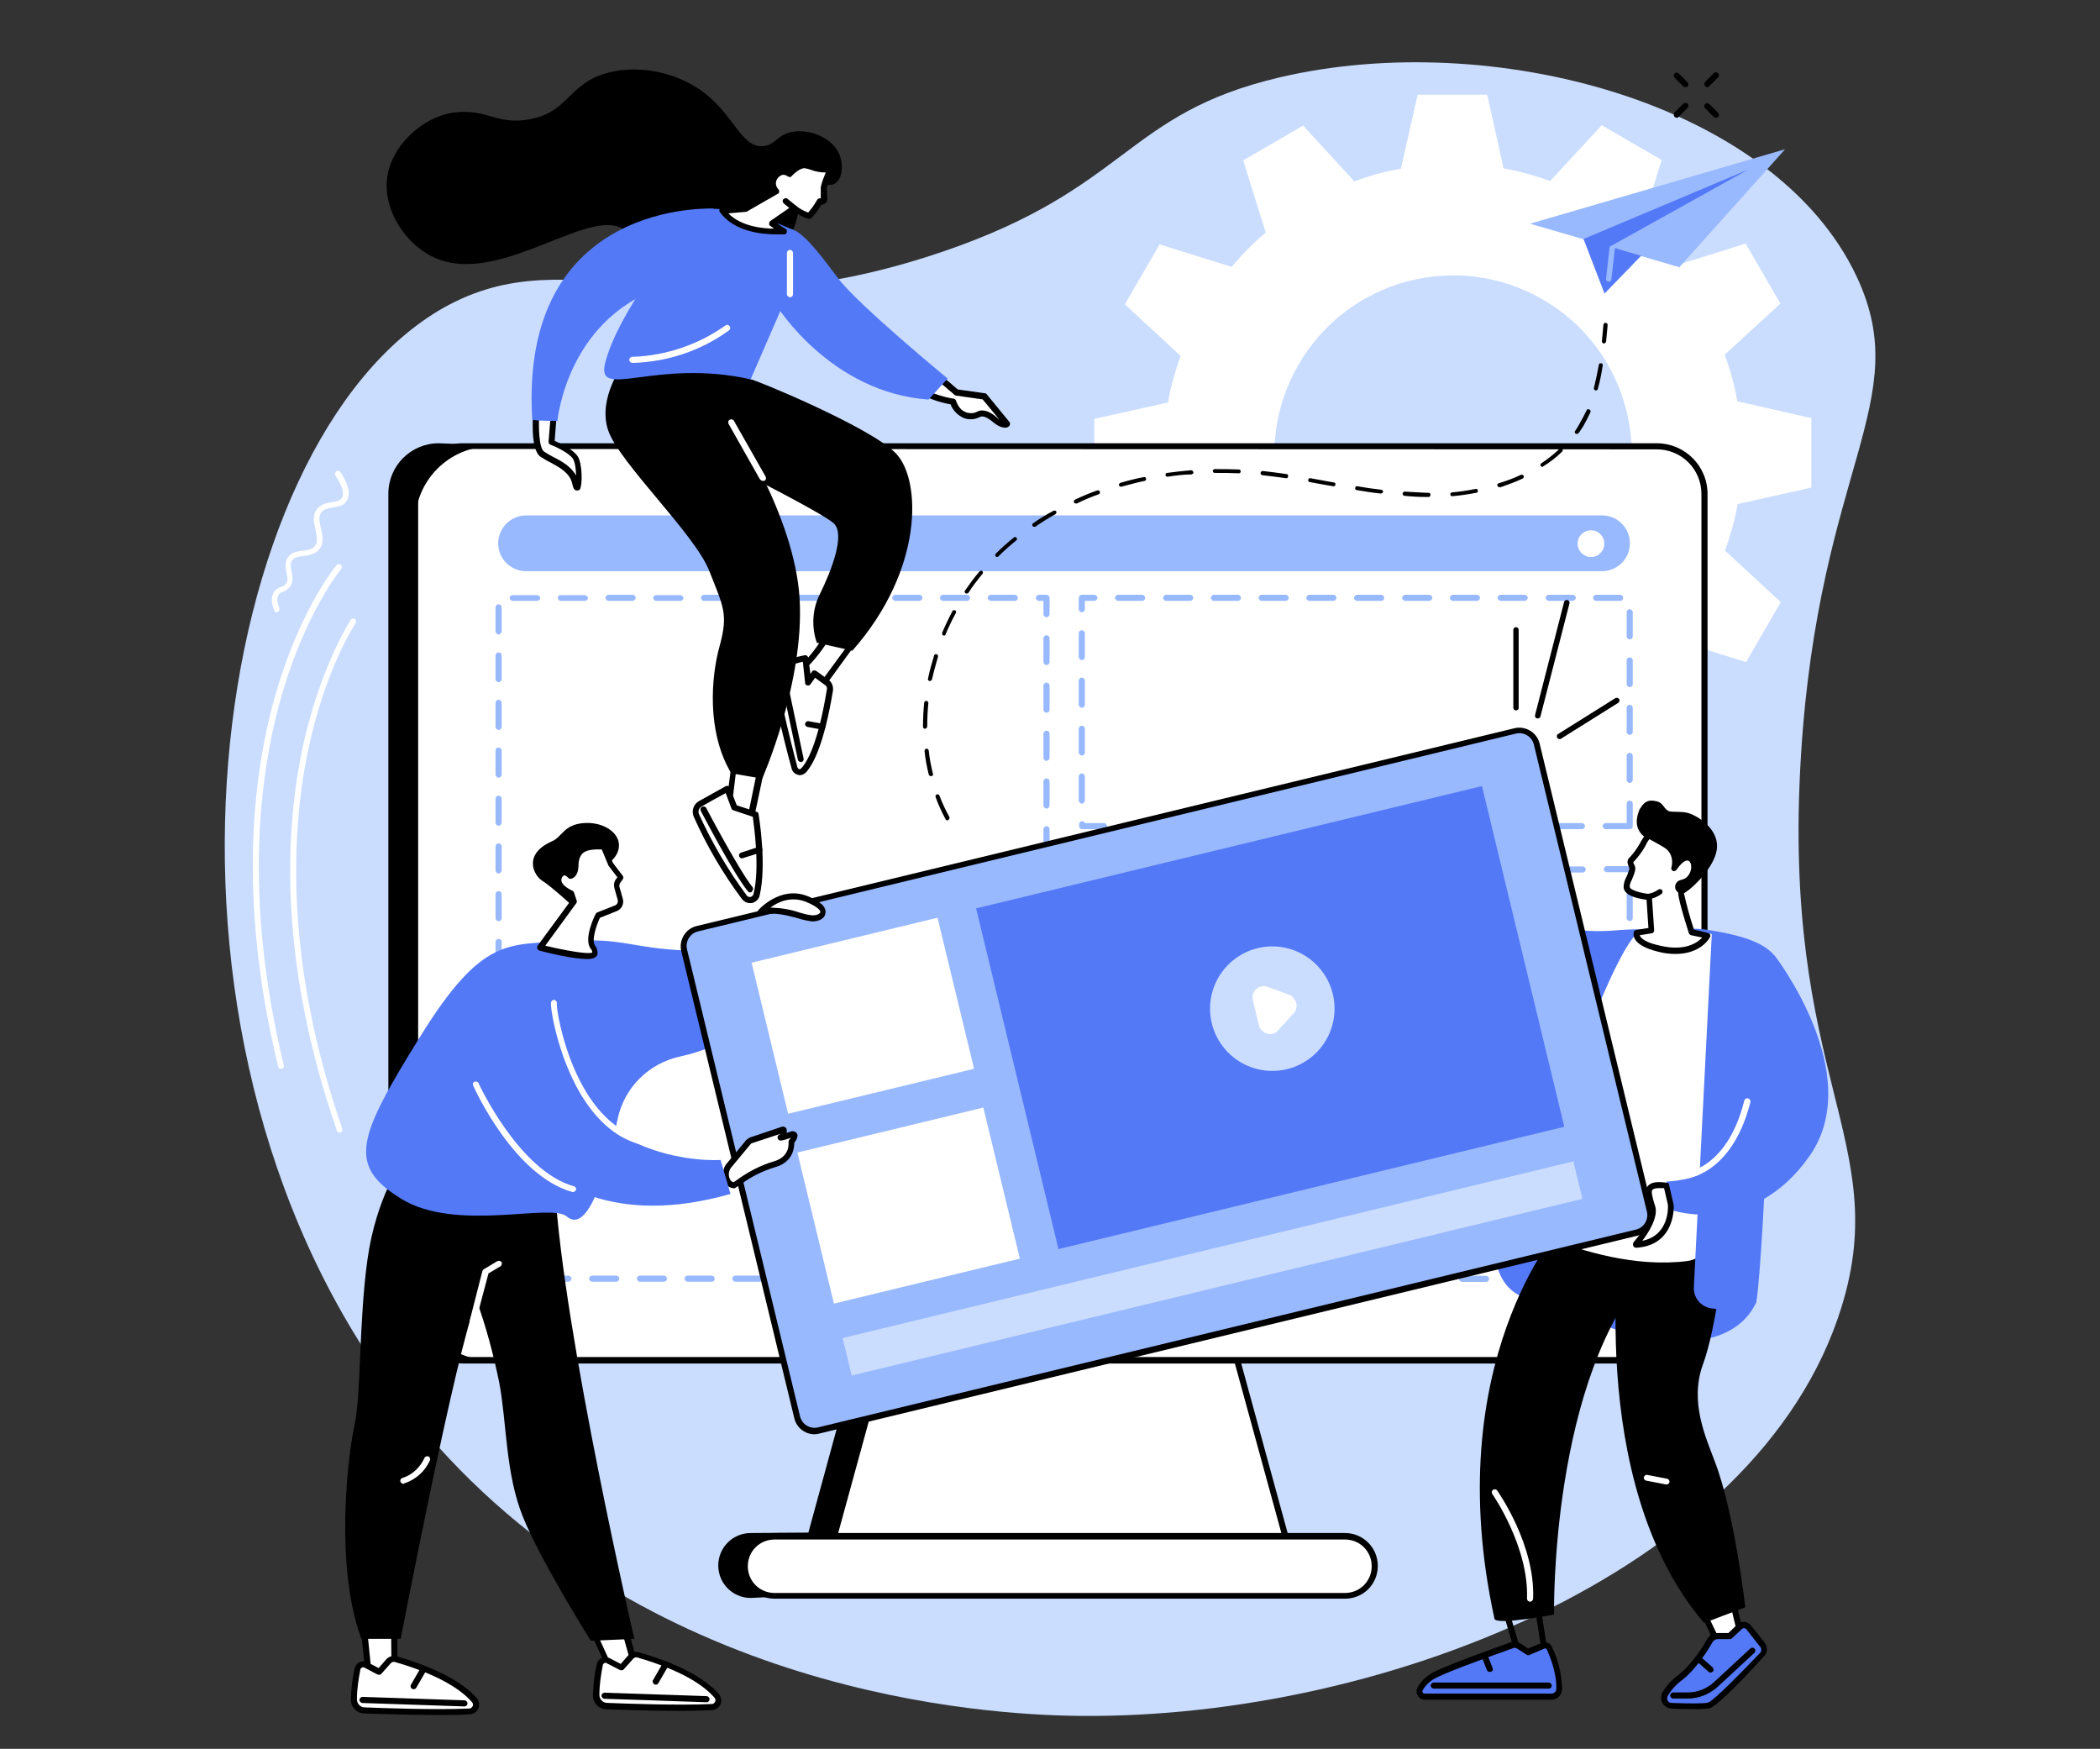 <?xml version="1.0" encoding="utf-8"?>
<!-- Generator: Adobe Illustrator 25.4.1, SVG Export Plug-In . SVG Version: 6.00 Build 0)  -->
<svg version="1.1" id="Capa_1" xmlns="http://www.w3.org/2000/svg" xmlns:xlink="http://www.w3.org/1999/xlink" x="0px" y="0px"
	 viewBox="0 0 550 458" style="enable-background:new 0 0 550 458;" xml:space="preserve">
<rect x="0" y="0" width="550" height="458" fill="#333333" stroke="none"/>
<style type="text/css">
	.st0{fill:#CADDFF;}
	.st1{fill:#FFFFFF;}
	.st2{fill:#99B9FF;}
	.st3{fill:#5479F7;}
</style>
<g id="Landing_page_development" transform="translate(-1335 -187)">
	<path id="Trazado_8049" class="st0" d="M1582.2,252.8c48.5-16.6,47.5-36,87.8-45.5c55.5-13.1,129.9,6.5,151.3,52.2
		c15.3,32.6-9.9,49.8-14.6,125.1c-5.3,84.6,24.1,101.1,10.6,144.7c-21.7,70.2-123.2,109.1-203.3,107c-25.8-0.7-118.2-7.4-175.6-84.3
		c-71.9-96.4-48.7-249.3,12.6-284.3C1485.8,248,1513.3,276.4,1582.2,252.8z"/>
	<path id="Trazado_8050" class="st1" d="M1644.2,280.2c-1.4,4-2.6,8.1-3.3,12.2l-19.3,4.3l0,18.2l19.4,4.4c0.7,4.2,1.8,8.2,3.3,12.2
		l-14.6,13.4l9.1,15.7l18.9-5.9c2.7,3.2,5.7,6.2,9,8.9l-5.9,18.9l15.7,9.1l13.5-14.6c4,1.4,8.1,2.6,12.2,3.3l4.3,19.3l18.2,0
		l4.4-19.4c4.2-0.7,8.2-1.8,12.2-3.3l13.4,14.6l15.7-9.1l-5.9-18.9c3.2-2.7,6.2-5.7,8.9-9l18.9,5.9l9.1-15.7l-14.6-13.5
		c1.4-4,2.6-8.1,3.3-12.2l19.3-4.3l0-18.2l-19.4-4.4c-0.7-4.2-1.8-8.2-3.3-12.2l14.6-13.4l-9.1-15.7l-18.9,5.9
		c-2.7-3.2-5.7-6.2-9-8.9l5.9-18.9l-15.7-9.1l-13.5,14.6c-4-1.4-8.1-2.6-12.2-3.3l-4.3-19.3l-18.2,0l-4.4,19.4
		c-4.2,0.7-8.2,1.8-12.2,3.3l-13.4-14.6l-15.7,9.1l5.9,18.9c-3.2,2.7-6.2,5.7-8.9,9l-18.9-5.9l-9.1,15.7L1644.2,280.2z
		 M1675.1,282.5c12.9-22.4,41.6-30,63.9-17.1c22.4,12.9,30,41.6,17.1,63.9s-41.6,30-63.9,17.1l0,0
		C1669.7,333.5,1662.1,304.8,1675.1,282.5L1675.1,282.5z"/>
	<g id="Grupo_2094" transform="translate(1386.215 306.282)">
		<g id="Grupo_2086">
			<path id="Trazado_8051" d="M370.8,8.7L63.7-3.2c-7.3,0-13.2,5.9-13.2,13.2v214.4c0,7.3,5.9,13.2,13.2,13.2l111-7.5l-14.2,52
				l-15.1,0.1c-4.7,0-8.5,3.8-8.5,8.5c0,4.7,3.8,8.5,8.5,8.5l126.3-6c4.7,0-4.1-55.6-4.1-55.6S378.1,8.7,370.8,8.7z"/>
			<g id="Grupo_2083" transform="translate(136.095 254.534)">
				<path id="Trazado_8052" class="st1" d="M129.4-44.2H51.1L28.9,36.9h122.8L129.4-44.2z"/>
				<path id="Trazado_8053" d="M151.7,37.7H28.9c-0.4,0-0.8-0.4-0.8-0.8c0-0.1,0-0.1,0-0.2l22.2-81.1c0.1-0.3,0.4-0.6,0.8-0.6h78.3
					c0.4,0,0.7,0.2,0.8,0.6l22.2,81.1c0.1,0.4-0.1,0.8-0.5,1C151.8,37.7,151.7,37.7,151.7,37.7L151.7,37.7z M29.9,36.1h120.7
					l-21.8-79.5H51.7L29.9,36.1z"/>
			</g>
			<g id="Grupo_2084" transform="translate(7.499)">
				<path id="Rectángulo_279" class="st1" d="M70-2.4h297.7c11.1,0,20,9,20,20v199.4c0,11.1-9,20-20,20H70c-11.1,0-20-9-20-20V17.6
					C50,6.5,59-2.4,70-2.4z"/>
				<path id="Trazado_8054" d="M375.2,237.8H62.5c-7.3,0-13.3-5.9-13.3-13.3V10.1c0-7.3,6-13.3,13.3-13.3h312.7
					c7.3,0,13.3,5.9,13.3,13.3v214.4C388.5,231.8,382.6,237.8,375.2,237.8z M62.5-1.7c-6.5,0-11.7,5.2-11.7,11.7v214.4
					c0,6.5,5.2,11.7,11.7,11.7h312.7c6.5,0,11.7-5.2,11.7-11.7V10.1c0-6.5-5.2-11.7-11.7-11.7L62.5-1.7z"/>
			</g>
			<g id="Grupo_2085" transform="translate(110.841 341.595)">
				<path id="Trazado_8055" class="st1" d="M190.2-58.5H40.8c-4.3,0-7.8,3.5-7.8,7.8c0,4.3,3.5,7.8,7.8,7.8h149.4
					c4.3,0,7.8-3.5,7.8-7.8C198-55,194.5-58.5,190.2-58.5z"/>
				<path id="Trazado_8056" d="M190.2-42.2H40.8c-4.7,0-8.6-3.8-8.6-8.6c0-4.7,3.8-8.6,8.6-8.6h149.4c4.7,0,8.6,3.8,8.6,8.6
					C198.8-46,195-42.2,190.2-42.2z M40.8-57.7c-3.9,0-7,3.1-7,7c0,3.9,3.1,7,7,7l0,0h149.4c3.9,0,7-3.1,7-7c0-3.9-3.1-7-7-7H40.8z"
					/>
			</g>
		</g>
		<g id="Grupo_2093" transform="translate(33.668 22.697)">
			<g id="Grupo_2092">
				<g id="Grupo_2087" transform="translate(0.791)">
					<path id="Rectángulo_280" class="st2" d="M52.1-7h281.8c4.1,0,7.3,3.3,7.3,7.3l0,0c0,4.1-3.3,7.3-7.3,7.3H52.1
						c-4.1,0-7.3-3.3-7.3-7.3l0,0C44.8-3.7,48.1-7,52.1-7z"/>
					<path id="Trazado_8057" class="st1" d="M334.5,0.4c0,2-1.6,3.5-3.5,3.5s-3.5-1.6-3.5-3.5c0-2,1.6-3.5,3.5-3.5l0,0
						C332.9-3.1,334.5-1.6,334.5,0.4z"/>
				</g>
				<g id="Grupo_2091" transform="translate(0 24.882)">
					<g id="Grupo_2088">
						<rect id="Rectángulo_281" x="45.7" y="-10.3" class="st1" width="143.5" height="178.3"/>
						<path id="Trazado_8058" class="st2" d="M189.2,168.8h-6.3c-0.4,0-0.8-0.4-0.8-0.8c0-0.4,0.4-0.8,0.8-0.8h5.5V163
							c0-0.4,0.3-0.8,0.8-0.8c0.4,0,0.8,0.3,0.8,0.8c0,0,0,0,0,0v5C190,168.5,189.6,168.8,189.2,168.8z M176.7,168.8h-6.3
							c-0.4,0-0.8-0.4-0.8-0.8c0-0.4,0.4-0.8,0.8-0.8h6.3c0.4,0,0.8,0.4,0.8,0.8C177.4,168.5,177.1,168.8,176.7,168.8z M164.1,168.8
							h-6.3c-0.4,0-0.8-0.4-0.8-0.8c0-0.4,0.4-0.8,0.8-0.8h6.3c0.4,0,0.8,0.4,0.8,0.8C164.9,168.5,164.6,168.8,164.1,168.8z
							 M151.6,168.8h-6.3c-0.4,0-0.8-0.4-0.8-0.8c0-0.4,0.4-0.8,0.8-0.8l0,0h6.3c0.4,0,0.8,0.4,0.8,0.8
							C152.4,168.5,152,168.8,151.6,168.8z M139.1,168.8h-6.3c-0.4,0-0.8-0.4-0.8-0.8c0-0.4,0.4-0.8,0.8-0.8l0,0h6.3
							c0.4,0,0.8,0.4,0.8,0.8C139.9,168.5,139.5,168.8,139.1,168.8z M126.6,168.8h-6.3c-0.4,0-0.8-0.4-0.8-0.8
							c0-0.4,0.4-0.8,0.8-0.8h6.3c0.4,0,0.8,0.4,0.8,0.8C127.3,168.5,127,168.8,126.6,168.8z M114,168.8h-6.3
							c-0.4,0-0.8-0.4-0.8-0.8c0-0.4,0.4-0.8,0.8-0.8h6.3c0.4,0,0.8,0.4,0.8,0.8C114.8,168.5,114.5,168.8,114,168.8z M101.5,168.8
							h-6.3c-0.4,0-0.8-0.4-0.8-0.8c0-0.4,0.4-0.8,0.8-0.8h6.3c0.4,0,0.8,0.4,0.8,0.8C102.3,168.5,102,168.8,101.5,168.8z M89,168.8
							h-6.3c-0.4,0-0.8-0.4-0.8-0.8c0-0.4,0.4-0.8,0.8-0.8H89c0.4,0,0.8,0.4,0.8,0.8C89.8,168.5,89.4,168.8,89,168.8z M76.5,168.8
							h-6.3c-0.4,0-0.8-0.4-0.8-0.8c0-0.4,0.4-0.8,0.8-0.8h6.3c0.4,0,0.8,0.4,0.8,0.8C77.3,168.5,76.9,168.8,76.5,168.8L76.5,168.8z
							 M64,168.8h-6.3c-0.4,0-0.8-0.4-0.8-0.8c0-0.4,0.4-0.8,0.8-0.8H64c0.4,0,0.8,0.4,0.8,0.8C64.7,168.5,64.4,168.8,64,168.8
							L64,168.8z M51.4,168.8h-5.7c-0.4,0-0.8-0.4-0.8-0.8v-0.5c0-0.4,0.4-0.8,0.8-0.8c0.3,0,0.6,0.2,0.7,0.5h5
							c0.4,0,0.8,0.4,0.8,0.8C52.2,168.5,51.9,168.8,51.4,168.8L51.4,168.8z M45.7,162.1c-0.4,0-0.8-0.4-0.8-0.8V155
							c0-0.4,0.3-0.8,0.8-0.8c0.4,0,0.8,0.3,0.8,0.8c0,0,0,0,0,0v6.3C46.5,161.7,46.1,162.1,45.7,162.1
							C45.7,162.1,45.7,162.1,45.7,162.1L45.7,162.1z M189.2,157.6c-0.4,0-0.8-0.4-0.8-0.8l0,0v-6.3c0-0.4,0.3-0.8,0.8-0.8
							c0.4,0,0.8,0.3,0.8,0.8c0,0,0,0,0,0v6.3C190,157.2,189.6,157.6,189.2,157.6L189.2,157.6z M45.7,149.5c-0.4,0-0.8-0.4-0.8-0.8
							v-6.3c0-0.4,0.4-0.8,0.8-0.8c0.4,0,0.8,0.3,0.8,0.8v6.3C46.5,149.2,46.1,149.5,45.7,149.5L45.7,149.5z M189.2,145.1
							c-0.4,0-0.8-0.4-0.8-0.8l0,0V138c0-0.4,0.3-0.8,0.8-0.8c0.4,0,0.8,0.3,0.8,0.8c0,0,0,0,0,0v6.3
							C190,144.7,189.6,145,189.2,145.1L189.2,145.1z M45.7,137c-0.4,0-0.8-0.4-0.8-0.8V130c0-0.4,0.3-0.8,0.8-0.8
							c0.4,0,0.8,0.3,0.8,0.8c0,0,0,0,0,0v6.3C46.5,136.7,46.1,137,45.7,137L45.7,137z M189.2,132.5c-0.4,0-0.8-0.4-0.8-0.8l0,0
							v-6.3c0-0.4,0.3-0.8,0.8-0.8c0.4,0,0.8,0.3,0.8,0.8c0,0,0,0,0,0v6.3C190,132.2,189.6,132.5,189.2,132.5L189.2,132.5z
							 M45.7,124.5c-0.4,0-0.8-0.4-0.8-0.8v-6.3c0-0.4,0.4-0.8,0.8-0.8c0.4,0,0.8,0.3,0.8,0.8v6.3C46.5,124.1,46.1,124.5,45.7,124.5
							L45.7,124.5z M189.2,120c-0.4,0-0.8-0.4-0.8-0.8l0,0V113c0-0.4,0.3-0.8,0.8-0.8c0.4,0,0.8,0.3,0.8,0.8c0,0,0,0,0,0v6.3
							C190,119.7,189.6,120,189.2,120C189.2,120,189.2,120,189.2,120L189.2,120z M45.7,112c-0.4,0-0.8-0.4-0.8-0.8v-6.3
							c0-0.4,0.3-0.8,0.8-0.8c0.4,0,0.8,0.3,0.8,0.8c0,0,0,0,0,0v6.3C46.5,111.6,46.1,112,45.7,112L45.7,112z M189.2,107.5
							c-0.4,0-0.8-0.4-0.8-0.8l0,0v-6.3c0-0.4,0.3-0.8,0.8-0.8c0.4,0,0.8,0.3,0.8,0.8c0,0,0,0,0,0v6.3
							C190,107.1,189.6,107.5,189.2,107.5L189.2,107.5z M45.7,99.5c-0.4,0-0.8-0.4-0.8-0.8v-6.3c0-0.4,0.4-0.8,0.8-0.8
							c0.4,0,0.8,0.3,0.8,0.8v6.3C46.5,99.1,46.1,99.4,45.7,99.5L45.7,99.5z M189.2,95c-0.4,0-0.8-0.4-0.8-0.8l0,0v-6.3
							c0-0.4,0.3-0.8,0.8-0.8c0.4,0,0.8,0.3,0.8,0.8c0,0,0,0,0,0v6.3C190,94.6,189.6,95,189.2,95L189.2,95z M45.7,86.9
							c-0.4,0-0.8-0.4-0.8-0.8v-6.3c0-0.4,0.4-0.8,0.8-0.8c0.4,0,0.8,0.3,0.8,0.8v6.3C46.5,86.6,46.1,86.9,45.7,86.9L45.7,86.9z
							 M189.2,82.4c-0.4,0-0.8-0.4-0.8-0.8l0,0v-6.3c0-0.4,0.3-0.8,0.8-0.8c0.4,0,0.8,0.3,0.8,0.8c0,0,0,0,0,0v6.3
							C190,82.1,189.6,82.4,189.2,82.4L189.2,82.4z M45.7,74.4c-0.4,0-0.8-0.4-0.8-0.8v-6.3c0-0.4,0.3-0.8,0.8-0.8
							c0.4,0,0.8,0.3,0.8,0.8c0,0,0,0,0,0v6.3C46.5,74.1,46.1,74.4,45.7,74.4L45.7,74.4z M189.2,69.9c-0.4,0-0.8-0.4-0.8-0.8l0,0
							v-6.3c0-0.4,0.3-0.8,0.8-0.8c0.4,0,0.8,0.3,0.8,0.8c0,0,0,0,0,0v6.3C190,69.6,189.6,69.9,189.2,69.9L189.2,69.9z M45.7,61.9
							c-0.4,0-0.8-0.4-0.8-0.8v-6.3c0-0.4,0.4-0.8,0.8-0.8c0.4,0,0.8,0.3,0.8,0.8v6.3C46.5,61.5,46.1,61.9,45.7,61.9L45.7,61.9z
							 M189.2,57.4c-0.4,0-0.8-0.4-0.8-0.8l0,0v-6.3c0-0.4,0.3-0.8,0.8-0.8c0.4,0,0.8,0.3,0.8,0.8c0,0,0,0,0,0v6.3
							C190,57.1,189.6,57.4,189.2,57.4L189.2,57.4z M45.7,49.4c-0.4,0-0.8-0.4-0.8-0.8v-6.3c0-0.4,0.3-0.8,0.8-0.8
							c0.4,0,0.8,0.3,0.8,0.8c0,0,0,0,0,0v6.3C46.5,49,46.1,49.4,45.7,49.4L45.7,49.4z M189.2,44.9c-0.4,0-0.8-0.4-0.8-0.8l0,0v-6.3
							c0-0.4,0.3-0.8,0.8-0.8c0.4,0,0.8,0.3,0.8,0.8c0,0,0,0,0,0v6.3C190,44.5,189.6,44.9,189.2,44.9L189.2,44.9z M45.7,36.8
							c-0.4,0-0.8-0.4-0.8-0.8v-6.3c0-0.4,0.3-0.8,0.8-0.8c0.4,0,0.8,0.3,0.8,0.8c0,0,0,0,0,0v6.3C46.5,36.5,46.1,36.8,45.7,36.8
							L45.7,36.8z M189.2,32.4c-0.4,0-0.8-0.4-0.8-0.8v0v-6.3c0-0.4,0.3-0.8,0.8-0.8c0.4,0,0.8,0.3,0.8,0.8c0,0,0,0,0,0v6.3
							C190,32,189.6,32.4,189.2,32.4L189.2,32.4z M45.7,24.3c-0.4,0-0.8-0.4-0.8-0.8v-6.3c0-0.4,0.3-0.8,0.8-0.8
							c0.4,0,0.8,0.3,0.8,0.8c0,0,0,0,0,0v6.3C46.5,24,46.1,24.3,45.7,24.3L45.7,24.3z M189.2,19.8c-0.4,0-0.8-0.4-0.8-0.8v0v-6.3
							c0-0.4,0.3-0.8,0.8-0.8c0.4,0,0.8,0.3,0.8,0.8c0,0,0,0,0,0v6.3C190,19.5,189.6,19.8,189.2,19.8
							C189.2,19.8,189.2,19.8,189.2,19.8L189.2,19.8z M45.7,11.8c-0.4,0-0.8-0.4-0.8-0.8V4.8c0-0.4,0.3-0.8,0.8-0.8
							c0.4,0,0.8,0.3,0.8,0.8c0,0,0,0,0,0V11C46.5,11.5,46.1,11.8,45.7,11.8L45.7,11.8z M189.2,7.3c-0.4,0-0.8-0.4-0.8-0.8v0V0.3
							c0-0.4,0.3-0.8,0.8-0.8c0.4,0,0.8,0.3,0.8,0.8c0,0,0,0,0,0v6.3C190,7,189.6,7.3,189.2,7.3L189.2,7.3z M45.7-0.7
							c-0.4,0-0.8-0.4-0.8-0.8v-6.3c0-0.4,0.3-0.8,0.8-0.8c0.4,0,0.8,0.3,0.8,0.8c0,0,0,0,0,0v6.3C46.5-1.1,46.1-0.7,45.7-0.7z
							 M189.2-5.2c-0.4,0-0.8-0.4-0.8-0.8v0v-3.5h-1.2c-0.4,0-0.8-0.4-0.8-0.8s0.4-0.8,0.8-0.8h2c0.4,0,0.8,0.4,0.8,0.8v0V-6
							C190-5.6,189.6-5.2,189.2-5.2C189.2-5.2,189.2-5.2,189.2-5.2L189.2-5.2z M180.9-9.5h-6.3c-0.4,0-0.8-0.4-0.8-0.8
							s0.4-0.8,0.8-0.8l0,0h6.3c0.4,0,0.8,0.4,0.8,0.8S181.4-9.5,180.9-9.5z M168.4-9.5h-6.3c-0.4,0-0.8-0.4-0.8-0.8
							s0.4-0.8,0.8-0.8l0,0h6.3c0.4,0,0.8,0.4,0.8,0.8S168.8-9.5,168.4-9.5z M155.9-9.5h-6.3c-0.4,0-0.8-0.4-0.8-0.8
							s0.4-0.8,0.8-0.8h6.3c0.4,0,0.8,0.4,0.8,0.8S156.3-9.5,155.9-9.5z M143.4-9.5h-6.3c-0.4,0-0.8-0.4-0.8-0.8s0.4-0.8,0.8-0.8
							h6.3c0.4,0,0.8,0.4,0.8,0.8S143.8-9.5,143.4-9.5z M130.8-9.5h-6.3c-0.4,0-0.8-0.4-0.8-0.8s0.4-0.8,0.8-0.8h6.3
							c0.4,0,0.8,0.4,0.8,0.8S131.3-9.5,130.8-9.5L130.8-9.5z M118.3-9.5h-6.3c-0.4,0-0.8-0.4-0.8-0.8s0.4-0.8,0.8-0.8h6.3
							c0.4,0,0.8,0.4,0.8,0.8S118.8-9.5,118.3-9.5z M105.8-9.5h-6.3c-0.4,0-0.8-0.4-0.8-0.8s0.4-0.8,0.8-0.8h6.3
							c0.4,0,0.8,0.4,0.8,0.8S106.2-9.5,105.8-9.5z M93.3-9.5H87c-0.4,0-0.8-0.4-0.8-0.8S86.6-11,87-11h6.3c0.4,0,0.8,0.4,0.8,0.8
							S93.7-9.5,93.3-9.5z M80.8-9.5h-6.3c-0.4,0-0.8-0.4-0.8-0.8s0.4-0.8,0.8-0.8h6.3c0.4,0,0.8,0.4,0.8,0.8S81.2-9.5,80.8-9.5z
							 M68.2-9.5H62c-0.4,0-0.8-0.4-0.8-0.8S61.5-11,62-11h6.3c0.4,0,0.8,0.4,0.8,0.8S68.7-9.5,68.2-9.5z M55.7-9.5h-6.3
							c-0.4,0-0.8-0.4-0.8-0.8S49-11,49.5-11h6.3c0.4,0,0.8,0.4,0.8,0.8S56.2-9.5,55.7-9.5z"/>
					</g>
					<g id="Grupo_2089" transform="translate(182.744)">
						<rect id="Rectángulo_282" x="15.7" y="-10.3" class="st1" width="143.5" height="59.8"/>
						<path id="Trazado_8059" class="st2" d="M159.2,50.3h-6.3c-0.4,0-0.8-0.4-0.8-0.8c0-0.4,0.4-0.8,0.8-0.8l0,0h5.5v-5.1
							c0-0.4,0.3-0.8,0.8-0.8c0.4,0,0.8,0.3,0.8,0.8c0,0,0,0,0,0v5.9C160,50,159.6,50.3,159.2,50.3z M146.7,50.3h-6.3
							c-0.4,0-0.8-0.4-0.8-0.8c0-0.4,0.4-0.8,0.8-0.8h6.3c0.4,0,0.8,0.4,0.8,0.8C147.4,50,147.1,50.3,146.7,50.3z M134.1,50.3h-6.3
							c-0.4,0-0.8-0.4-0.8-0.8c0-0.4,0.4-0.8,0.8-0.8h6.3c0.4,0,0.8,0.4,0.8,0.8C134.9,50,134.6,50.3,134.1,50.3z M121.6,50.3h-6.3
							c-0.4,0-0.8-0.4-0.8-0.8c0-0.4,0.4-0.8,0.8-0.8h6.3c0.4,0,0.8,0.4,0.8,0.8C122.4,50,122,50.3,121.6,50.3L121.6,50.3z
							 M109.1,50.3h-6.3c-0.4,0-0.8-0.4-0.8-0.8c0-0.4,0.4-0.8,0.8-0.8h6.3c0.4,0,0.8,0.4,0.8,0.8C109.9,50,109.5,50.3,109.1,50.3z
							 M96.6,50.3h-6.3c-0.4,0-0.8-0.4-0.8-0.8c0-0.4,0.4-0.8,0.8-0.8h6.3c0.4,0,0.8,0.4,0.8,0.8C97.4,50,97,50.3,96.6,50.3
							L96.6,50.3z M84.1,50.3h-6.3c-0.4,0-0.8-0.4-0.8-0.8c0-0.4,0.4-0.8,0.8-0.8h6.3c0.4,0,0.8,0.4,0.8,0.8
							C84.8,50,84.5,50.3,84.1,50.3z M71.5,50.3h-6.3c-0.4,0-0.8-0.4-0.8-0.8c0-0.4,0.4-0.8,0.8-0.8h6.3c0.4,0,0.8,0.4,0.8,0.8
							C72.3,50,72,50.3,71.5,50.3z M59,50.3h-6.3c-0.4,0-0.8-0.4-0.8-0.8c0-0.4,0.4-0.8,0.8-0.8l0,0H59c0.4,0,0.8,0.4,0.8,0.8
							C59.8,50,59.4,50.3,59,50.3z M46.5,50.3h-6.3c-0.4,0-0.8-0.4-0.8-0.8c0-0.4,0.4-0.8,0.8-0.8h6.3c0.4,0,0.8,0.4,0.8,0.8
							C47.3,50,46.9,50.3,46.5,50.3z M34,50.3h-6.3c-0.4,0-0.8-0.4-0.8-0.8c0-0.4,0.4-0.8,0.8-0.8l0,0H34c0.4,0,0.8,0.4,0.8,0.8
							C34.8,50,34.4,50.3,34,50.3z M21.5,50.3h-5.7c-0.4,0-0.8-0.4-0.8-0.8V49c0-0.4,0.3-0.8,0.8-0.8c0.3,0,0.6,0.2,0.7,0.5h5
							c0.4,0,0.8,0.4,0.8,0.8C22.2,50,21.9,50.3,21.5,50.3L21.5,50.3z M15.7,43.6c-0.4,0-0.8-0.4-0.8-0.8v-6.3
							c0-0.4,0.3-0.8,0.8-0.8c0.4,0,0.8,0.3,0.8,0.8c0,0,0,0,0,0v6.3C16.5,43.2,16.1,43.6,15.7,43.6L15.7,43.6z M159.2,38.2
							c-0.4,0-0.8-0.4-0.8-0.8v-6.3c0-0.4,0.3-0.8,0.8-0.8c0.4,0,0.8,0.3,0.8,0.8c0,0,0,0,0,0v6.3C160,37.8,159.6,38.2,159.2,38.2
							L159.2,38.2z M15.7,31c-0.4,0-0.8-0.4-0.8-0.8V24c0-0.4,0.3-0.8,0.8-0.8c0.4,0,0.8,0.3,0.8,0.8c0,0,0,0,0,0v6.3
							C16.5,30.7,16.1,31,15.7,31L15.7,31z M159.2,25.6c-0.4,0-0.8-0.4-0.8-0.8v-6.3c0-0.4,0.3-0.8,0.8-0.8c0.4,0,0.8,0.3,0.8,0.8
							c0,0,0,0,0,0v6.3C160,25.3,159.6,25.6,159.2,25.6L159.2,25.6z M15.7,18.5c-0.4,0-0.8-0.4-0.8-0.8v-6.3c0-0.4,0.3-0.8,0.8-0.8
							c0.4,0,0.8,0.3,0.8,0.8c0,0,0,0,0,0v6.3C16.5,18.2,16.1,18.5,15.7,18.5L15.7,18.5z M159.2,13.1c-0.4,0-0.8-0.4-0.8-0.8V6.1
							c0-0.4,0.3-0.8,0.8-0.8c0.4,0,0.8,0.3,0.8,0.8c0,0,0,0,0,0v6.3C160,12.8,159.6,13.1,159.2,13.1L159.2,13.1z M15.7,6
							c-0.4,0-0.8-0.4-0.8-0.8V-1c0-0.4,0.3-0.8,0.8-0.8c0.4,0,0.8,0.3,0.8,0.8c0,0,0,0,0,0v6.3C16.5,5.7,16.1,6,15.7,6L15.7,6z
							 M159.2,0.6c-0.4,0-0.8-0.4-0.8-0.8v-6.3c0-0.4,0.3-0.8,0.8-0.8c0.4,0,0.8,0.3,0.8,0.8c0,0,0,0,0,0v6.3
							C160,0.3,159.6,0.6,159.2,0.6L159.2,0.6z M15.7-6.5c-0.4,0-0.8-0.4-0.8-0.8v-3c0-0.4,0.4-0.8,0.8-0.8H19
							c0.4,0,0.8,0.4,0.8,0.8S19.4-9.5,19-9.5h-2.5v2.2C16.5-6.9,16.1-6.5,15.7-6.5L15.7-6.5z M156.7-9.5h-6.3
							c-0.4,0-0.8-0.4-0.8-0.8s0.4-0.8,0.8-0.8h6.3c0.4,0,0.8,0.4,0.8,0.8S157.2-9.5,156.7-9.5z M144.2-9.5H138
							c-0.4,0-0.8-0.4-0.8-0.8s0.4-0.8,0.8-0.8l0,0h6.3c0.4,0,0.8,0.4,0.8,0.8S144.6-9.5,144.2-9.5z M131.7-9.5h-6.3
							c-0.4,0-0.8-0.4-0.8-0.8s0.4-0.8,0.8-0.8h6.3c0.4,0,0.8,0.4,0.8,0.8S132.1-9.5,131.7-9.5z M119.2-9.5h-6.3
							c-0.4,0-0.8-0.4-0.8-0.8s0.4-0.8,0.8-0.8h6.3c0.4,0,0.8,0.4,0.8,0.8S119.6-9.5,119.2-9.5z M106.7-9.5h-6.3
							c-0.4,0-0.8-0.4-0.8-0.8s0.4-0.8,0.8-0.8h6.3c0.4,0,0.8,0.4,0.8,0.8S107.1-9.5,106.7-9.5z M94.1-9.5h-6.3
							c-0.4,0-0.8-0.4-0.8-0.8s0.4-0.8,0.8-0.8l0,0h6.3c0.4,0,0.8,0.4,0.8,0.8S94.6-9.5,94.1-9.5L94.1-9.5z M81.6-9.5h-6.3
							c-0.4,0-0.8-0.4-0.8-0.8s0.4-0.8,0.8-0.8h6.3c0.4,0,0.8,0.4,0.8,0.8S82-9.5,81.6-9.5z M69.1-9.5h-6.3c-0.4,0-0.8-0.4-0.8-0.8
							s0.4-0.8,0.8-0.8h6.3c0.4,0,0.8,0.4,0.8,0.8S69.5-9.5,69.1-9.5L69.1-9.5z M56.6-9.5h-6.3c-0.4,0-0.8-0.4-0.8-0.8
							s0.4-0.8,0.8-0.8h6.3c0.4,0,0.8,0.4,0.8,0.8S57-9.5,56.6-9.5z M44.1-9.5h-6.3c-0.4,0-0.8-0.4-0.8-0.8s0.4-0.8,0.8-0.8h6.3
							c0.4,0,0.8,0.4,0.8,0.8S44.5-9.5,44.1-9.5z M31.5-9.5h-6.3c-0.4,0-0.8-0.4-0.8-0.8s0.4-0.8,0.8-0.8l0,0h6.3
							c0.4,0,0.8,0.4,0.8,0.8S32-9.5,31.5-9.5z"/>
					</g>
					<g id="Grupo_2090" transform="translate(182.744 85.053)">
						<rect id="Rectángulo_283" x="15.7" y="-24.2" class="st1" width="143.5" height="107.2"/>
						<path id="Trazado_8060" class="st2" d="M159.2,83.8h-6.3c-0.4,0-0.8-0.4-0.8-0.8c0-0.4,0.4-0.8,0.8-0.8l0,0h5.5
							c0.1-0.4,0.6-0.6,1-0.5c0.3,0.1,0.5,0.4,0.5,0.7V83C160,83.4,159.6,83.8,159.2,83.8z M146.7,83.8h-6.3c-0.4,0-0.8-0.4-0.8-0.8
							c0-0.4,0.4-0.8,0.8-0.8h6.3c0.4,0,0.8,0.4,0.8,0.8C147.4,83.4,147.1,83.8,146.7,83.8z M134.1,83.8h-6.3
							c-0.4,0-0.8-0.4-0.8-0.8c0-0.4,0.4-0.8,0.8-0.8h6.3c0.4,0,0.8,0.4,0.8,0.8C134.9,83.4,134.6,83.8,134.1,83.8z M121.6,83.8
							h-6.3c-0.4,0-0.8-0.4-0.8-0.8c0-0.4,0.4-0.8,0.8-0.8h6.3c0.4,0,0.8,0.4,0.8,0.8C122.4,83.4,122,83.8,121.6,83.8L121.6,83.8z
							 M109.1,83.8h-6.3c-0.4,0-0.8-0.4-0.8-0.8c0-0.4,0.4-0.8,0.8-0.8h6.3c0.4,0,0.8,0.4,0.8,0.8C109.9,83.4,109.5,83.8,109.1,83.8
							z M96.6,83.8h-6.3c-0.4,0-0.8-0.4-0.8-0.8c0-0.4,0.4-0.8,0.8-0.8h6.3c0.4,0,0.8,0.4,0.8,0.8C97.4,83.4,97,83.8,96.6,83.8
							L96.6,83.8z M84.1,83.8h-6.3c-0.4,0-0.8-0.4-0.8-0.8c0-0.4,0.4-0.8,0.8-0.8h6.3c0.4,0,0.8,0.4,0.8,0.8
							C84.8,83.4,84.5,83.8,84.1,83.8z M71.5,83.8h-6.3c-0.4,0-0.8-0.4-0.8-0.8c0-0.4,0.4-0.8,0.8-0.8h6.3c0.4,0,0.8,0.4,0.8,0.8
							C72.3,83.4,72,83.8,71.5,83.8z M59,83.8h-6.3c-0.4,0-0.8-0.4-0.8-0.8c0-0.4,0.4-0.8,0.8-0.8l0,0H59c0.4,0,0.8,0.4,0.8,0.8
							C59.8,83.4,59.4,83.8,59,83.8z M46.5,83.8h-6.3c-0.4,0-0.8-0.4-0.8-0.8c0-0.4,0.4-0.8,0.8-0.8h6.3c0.4,0,0.8,0.4,0.8,0.8
							C47.3,83.4,46.9,83.8,46.5,83.8z M34,83.8h-6.3c-0.4,0-0.8-0.4-0.8-0.8c0-0.4,0.4-0.8,0.8-0.8l0,0H34c0.4,0,0.8,0.4,0.8,0.8
							C34.8,83.4,34.4,83.8,34,83.8z M21.5,83.8h-5.7c-0.4,0-0.8-0.4-0.8-0.8v-0.5c0-0.4,0.3-0.8,0.8-0.8c0.3,0,0.6,0.2,0.7,0.5h5
							c0.4,0,0.8,0.4,0.8,0.8C22.2,83.4,21.9,83.8,21.5,83.8L21.5,83.8z M15.7,77c-0.4,0-0.8-0.4-0.8-0.8V70c0-0.4,0.3-0.8,0.8-0.8
							c0.4,0,0.8,0.3,0.8,0.8c0,0,0,0,0,0v6.3C16.5,76.6,16.1,77,15.7,77L15.7,77z M159.2,77c-0.4,0-0.8-0.4-0.8-0.8l0,0v-6.3
							c0-0.4,0.3-0.8,0.8-0.8c0.4,0,0.8,0.3,0.8,0.8c0,0,0,0,0,0v6.3C160,76.6,159.6,77,159.2,77L159.2,77z M15.7,64.5
							c-0.4,0-0.8-0.4-0.8-0.8v-6.3c0-0.4,0.3-0.8,0.8-0.8c0.4,0,0.8,0.3,0.8,0.8c0,0,0,0,0,0v6.3C16.5,64.1,16.1,64.5,15.7,64.5z
							 M159.2,64.5c-0.4,0-0.8-0.4-0.8-0.8v-6.3c0-0.4,0.3-0.8,0.8-0.8c0.4,0,0.8,0.3,0.8,0.8c0,0,0,0,0,0v6.3
							C160,64.1,159.6,64.5,159.2,64.5z M15.7,52c-0.4,0-0.8-0.4-0.8-0.8v-6.3c0-0.4,0.3-0.8,0.8-0.8c0.4,0,0.8,0.3,0.8,0.8
							c0,0,0,0,0,0v6.3C16.5,51.6,16.1,52,15.7,52z M159.2,51.9c-0.4,0-0.8-0.4-0.8-0.8l0,0v-6.3c0-0.4,0.3-0.8,0.8-0.8
							c0.4,0,0.8,0.3,0.8,0.8c0,0,0,0,0,0v6.3C160,51.6,159.6,51.9,159.2,51.9z M15.7,39.4c-0.4,0-0.8-0.4-0.8-0.8v-6.3
							c0-0.4,0.3-0.8,0.8-0.8c0.4,0,0.8,0.3,0.8,0.8c0,0,0,0,0,0v6.3C16.5,39.1,16.1,39.4,15.7,39.4z M159.2,39.4
							c-0.4,0-0.8-0.4-0.8-0.8v-6.3c0-0.4,0.3-0.8,0.8-0.8c0.4,0,0.8,0.3,0.8,0.8c0,0,0,0,0,0v6.3C160,39.1,159.6,39.4,159.2,39.4z
							 M15.7,26.9c-0.4,0-0.8-0.4-0.8-0.8v-6.3c0-0.4,0.3-0.8,0.8-0.8c0.4,0,0.8,0.3,0.8,0.8c0,0,0,0,0,0v6.3
							C16.5,26.6,16.1,26.9,15.7,26.9z M159.2,26.9c-0.4,0-0.8-0.4-0.8-0.8l0,0v-6.3c0-0.4,0.3-0.8,0.8-0.8c0.4,0,0.8,0.3,0.8,0.8
							c0,0,0,0,0,0v6.3C160,26.5,159.6,26.9,159.2,26.9z M15.7,14.4c-0.4,0-0.8-0.4-0.8-0.8V7.4c0-0.4,0.3-0.8,0.8-0.8
							c0.4,0,0.8,0.3,0.8,0.8c0,0,0,0,0,0v6.3C16.5,14,16.1,14.4,15.7,14.4L15.7,14.4z M159.2,14.4c-0.4,0-0.8-0.4-0.8-0.8V7.3
							c0-0.4,0.3-0.8,0.8-0.8c0.4,0,0.8,0.3,0.8,0.8c0,0,0,0,0,0v6.3C160,14,159.6,14.4,159.2,14.4
							C159.2,14.4,159.2,14.4,159.2,14.4z M15.7,1.9c-0.4,0-0.8-0.4-0.8-0.8v-6.3c0-0.4,0.3-0.8,0.8-0.8c0.4,0,0.8,0.3,0.8,0.8
							c0,0,0,0,0,0v6.3C16.5,1.5,16.1,1.9,15.7,1.9L15.7,1.9z M159.2,1.9c-0.4,0-0.8-0.4-0.8-0.8v-6.3c0-0.4,0.3-0.8,0.8-0.8
							c0.4,0,0.8,0.3,0.8,0.8c0,0,0,0,0,0v6.3C160,1.5,159.6,1.9,159.2,1.9z M15.7-10.6c-0.4,0-0.8-0.4-0.8-0.8v-6.3
							c0-0.4,0.3-0.8,0.8-0.8c0.4,0,0.8,0.3,0.8,0.8c0,0,0,0,0,0v6.3C16.5-11,16.1-10.6,15.7-10.6z M159.2-10.7
							c-0.4,0-0.8-0.4-0.8-0.8l0,0v-6.3c0-0.4,0.3-0.8,0.8-0.8c0.4,0,0.8,0.3,0.8,0.8c0,0,0,0,0,0v6.3C160-11,159.6-10.7,159.2-10.7
							L159.2-10.7z M15.7-23.2c-0.4,0-0.8-0.4-0.8-0.8v-0.3c0-0.4,0.4-0.8,0.8-0.8h6c0.4,0,0.8,0.4,0.8,0.8c0,0.4-0.4,0.8-0.8,0.8
							l0,0h-5.4C16.1-23.3,15.9-23.2,15.7-23.2L15.7-23.2z M159.2-23.2c-0.2,0-0.4-0.1-0.6-0.3h-5.4c-0.4,0-0.8-0.4-0.8-0.8
							c0-0.4,0.4-0.8,0.8-0.8h6c0.4,0,0.8,0.4,0.8,0.8l0,0v0.3C160-23.5,159.6-23.2,159.2-23.2L159.2-23.2z M146.9-23.4h-6.3
							c-0.4,0-0.8-0.4-0.8-0.8c0-0.4,0.4-0.8,0.8-0.8h6.3c0.4,0,0.8,0.4,0.8,0.8C147.7-23.8,147.3-23.4,146.9-23.4z M134.4-23.4
							h-6.3c-0.4,0-0.8-0.4-0.8-0.8c0-0.4,0.4-0.8,0.8-0.8h6.3c0.4,0,0.8,0.4,0.8,0.8C135.2-23.8,134.8-23.4,134.4-23.4z
							 M121.9-23.4h-6.3c-0.4,0-0.8-0.4-0.8-0.8c0-0.4,0.4-0.8,0.8-0.8l0,0h6.3c0.4,0,0.8,0.4,0.8,0.8
							C122.6-23.8,122.3-23.4,121.9-23.4L121.9-23.4z M109.3-23.4h-6.3c-0.4,0-0.8-0.4-0.8-0.8c0-0.4,0.4-0.8,0.8-0.8h6.3
							c0.4,0,0.8,0.4,0.8,0.8C110.1-23.8,109.8-23.4,109.3-23.4z M96.8-23.4h-6.3c-0.4,0-0.8-0.4-0.8-0.8c0-0.4,0.4-0.8,0.8-0.8h6.3
							c0.4,0,0.8,0.4,0.8,0.8C97.6-23.8,97.3-23.4,96.8-23.4L96.8-23.4z M84.3-23.4H78c-0.4,0-0.8-0.4-0.8-0.8
							c0-0.4,0.4-0.8,0.8-0.8h6.3c0.4,0,0.8,0.4,0.8,0.8C85.1-23.8,84.7-23.4,84.3-23.4z M71.8-23.4h-6.3c-0.4,0-0.8-0.4-0.8-0.8
							c0-0.4,0.4-0.8,0.8-0.8h6.3c0.4,0,0.8,0.4,0.8,0.8C72.6-23.8,72.2-23.4,71.8-23.4z M59.3-23.4H53c-0.4,0-0.8-0.4-0.8-0.8
							c0-0.4,0.4-0.8,0.8-0.8l0,0h6.3c0.4,0,0.8,0.4,0.8,0.8C60-23.8,59.7-23.4,59.3-23.4z M46.7-23.4h-6.3c-0.4,0-0.8-0.4-0.8-0.8
							c0-0.4,0.4-0.8,0.8-0.8h6.3c0.4,0,0.8,0.4,0.8,0.8C47.5-23.8,47.2-23.4,46.7-23.4z M34.2-23.4H28c-0.4,0-0.8-0.4-0.8-0.8
							c0-0.4,0.4-0.8,0.8-0.8l0,0h6.3c0.4,0,0.8,0.4,0.8,0.8C35-23.8,34.6-23.4,34.2-23.4z"/>
					</g>
				</g>
			</g>
		</g>
	</g>
	<g id="Grupo_2105" transform="translate(1385.752 189.268)">
		<path id="Trazado_8061" d="M163,46c2-0.4,3.7,0.8,5.2-0.4c1.8-1.4,1.9-5,0.9-7.4c-1.8-4.3-7.4-6.6-11.9-6
			c-4.5,0.6-4.8,3.6-8.1,3.8c-5.9,0.5-7.7-8.8-16.7-14.9c-6.8-4.6-16.2-6.4-24-4.3c-10.2,2.7-10.1,10.1-20.1,12.1
			c-8.9,1.8-11.3-2.8-20.1-1.7c-8.1,1-16.7,8.7-17.6,17.5c-0.9,8.2,5,17.4,12.9,20.7c17.4,7.3,41.7-15.1,49.9-6.9
			c1.9,1.9,3.3,5.8,7,6.3c2.5,0.3,4.4-1.1,5.9-2c9.7-5.5,20,5,27,0.3C159.5,59,157.3,47.2,163,46z"/>
		<g id="Grupo_2099" transform="translate(68.47 88.747)">
			<g id="Grupo_2096" transform="translate(52.047 87.861)">
				<path id="Trazado_8062" d="M41.1,5.4c-0.2,0-0.3-0.1-0.5-0.1c-2.2-1.6-2.7-7.9-2.8-9.1c0-0.3,0.1-0.5,0.3-0.7
					c3.4-2.6,6.5-8,6.5-8.1c0.2-0.3,0.5-0.5,0.9-0.4l6.9,1.5c0.4,0.1,0.7,0.5,0.6,0.9c0,0.1-0.1,0.2-0.1,0.3L41.7,5.1
					C41.6,5.3,41.3,5.4,41.1,5.4z M39.5-3.6c0.2,2.3,0.7,5.5,1.6,6.9l9.9-13.5l-5.2-1.2C44.9-9.9,42.3-6,39.5-3.6L39.5-3.6z"/>
				<g id="Grupo_2095" transform="translate(0 6.823)">
					<path id="Trazado_8063" class="st1" d="M39.7-13.3c0,0-7.1,1.5-8.1,3.3c-0.9,1.5,3.7,19.7,5.3,25.6c0.2,0.7,1,1.2,1.7,1
						c0.2-0.1,0.5-0.2,0.6-0.4c1.8-2,4.6-7.2,6.9-21.1c0.1-0.7-0.2-1.5-0.8-1.9l-3.3-2.4l-1.6,2.3L39.7-13.3z"/>
					<path id="Trazado_8064" d="M38.2,17.3c-0.2,0-0.3,0-0.5-0.1c-0.8-0.2-1.4-0.8-1.6-1.5c-0.1-0.2-6.5-24-5.2-26.2
						c1.2-2,7.4-3.4,8.6-3.6c0.4-0.1,0.8,0.2,0.9,0.6c0,0,0,0.1,0,0.1L41-9.2l0.4-0.6c0.2-0.4,0.7-0.4,1.1-0.2c0,0,0,0,0,0l3.3,2.4
						c0.8,0.6,1.2,1.6,1.1,2.7C44.6,9,41.8,14.4,39.8,16.6C39.4,17,38.8,17.3,38.2,17.3z M32.3-9.7c-0.5,1.8,3.2,17.1,5.3,25
						c0.1,0.2,0.2,0.4,0.4,0.4c0.2,0.1,0.4,0,0.6-0.2C40.1,13.9,43,9,45.3-5.2c0.1-0.4-0.1-0.9-0.5-1.1l-2.6-1.9l-1.2,1.7
						c-0.3,0.4-0.7,0.4-1.1,0.2c-0.2-0.1-0.3-0.3-0.3-0.5L39-12.4C36.3-11.8,32.9-10.6,32.3-9.7L32.3-9.7z"/>
				</g>
				<path id="Trazado_8065" d="M44.1,12.2c0,0-0.1,0-0.1,0l-3.8-0.7c-0.4-0.1-0.7-0.5-0.6-0.9c0.1-0.4,0.5-0.7,0.9-0.6l3.8,0.7
					c0.4,0.1,0.7,0.5,0.6,0.9C44.8,11.9,44.5,12.2,44.1,12.2L44.1,12.2z"/>
				<path id="Trazado_8066" d="M38.5,20.7c-0.4,0-0.7-0.3-0.8-0.6L32.9-2.6c-0.1-0.4,0.2-0.8,0.6-0.9c0.4-0.1,0.8,0.2,0.9,0.6
					l4.8,22.7c0.1,0.4-0.2,0.8-0.6,0.9C38.6,20.7,38.5,20.7,38.5,20.7z"/>
			</g>
			<g id="Grupo_2098" transform="translate(27.438 127.285)">
				<path id="Trazado_8067" d="M48.9,1.5c-0.3,0-0.5-0.1-0.6-0.3l-4.8-6.9c-0.1-0.2-0.2-0.4-0.1-0.6l1.6-12.5
					c0.1-0.4,0.4-0.7,0.9-0.7c0,0,0,0,0.1,0l7,1.4c0.4,0.1,0.7,0.5,0.6,0.9c0,0,0,0,0,0l-3.8,18c-0.1,0.3-0.3,0.5-0.6,0.6
					C49,1.5,48.9,1.5,48.9,1.5z M44.9-6.4l3.6,5.2l3.2-15.5l-5.4-1.1L44.9-6.4z"/>
				<g id="Grupo_2097" transform="translate(0 8.4)">
					<path id="Trazado_8068" class="st1" d="M36.8-16.2c1.5-0.8,3.9-2.2,7-3.9l1.9,4.9l5.5,1.8c0,0,2.2,13,0.3,21
						c-0.2,1-1.2,1.6-2.2,1.4c-0.4-0.1-0.8-0.3-1-0.6c-5-6.7-9.2-13.9-12.6-21.6C35.3-14.3,35.7-15.6,36.8-16.2z"/>
					<path id="Trazado_8069" d="M49.7,9.8c-0.8,0-1.5-0.4-2-1c-5-6.7-9.3-14-12.7-21.7c-0.6-1.5,0-3.2,1.4-4l0,0
						c1.5-0.8,3.9-2.2,7-3.9c0.4-0.2,0.9-0.1,1.1,0.3c0,0,0,0.1,0,0.1l1.8,4.6l5.2,1.7c0.3,0.1,0.5,0.3,0.5,0.6
						c0.1,0.5,2.2,13.2,0.3,21.3c-0.2,1-1,1.7-2,2C50.1,9.8,49.9,9.8,49.7,9.8z M37.1-15.5c-0.7,0.4-1,1.2-0.7,2
						C39.8-6,44,1.2,48.9,7.8c0.2,0.3,0.6,0.5,1,0.4c0.4-0.1,0.7-0.4,0.8-0.8c1.7-6.9,0.1-17.8-0.2-20.2l-5.1-1.7
						c-0.2-0.1-0.4-0.2-0.5-0.5L43.4-19C40.6-17.5,38.5-16.3,37.1-15.5L37.1-15.5z"/>
				</g>
				<path id="Trazado_8070" d="M49.8,15.4c-0.2,0-0.5-0.1-0.6-0.3c-3.9-4.8-11.9-20.3-12.3-21c-0.2-0.4-0.1-0.9,0.3-1.1
					c0.4-0.2,0.9-0.1,1.1,0.3c0.1,0.2,8.4,16,12.1,20.7c0.3,0.3,0.2,0.8-0.1,1.1C50.2,15.4,50,15.4,49.8,15.4L49.8,15.4z"/>
				<path id="Trazado_8071" d="M47.7,6.5c-0.4,0-0.8-0.3-0.8-0.8c0-0.3,0.2-0.6,0.5-0.7L52,3.5c0.4-0.1,0.9,0.1,1,0.5
					c0.1,0.4-0.1,0.9-0.5,1c0,0,0,0,0,0l-4.5,1.4C47.9,6.4,47.8,6.5,47.7,6.5z"/>
			</g>
			<path id="Trazado_8072" d="M77.3,8.3c0.8-0.1,31.4,12.5,38.1,19.4s7.4,30.4-11.4,51.7l-9.3-2.1c-1.4-4.1-1.2-8.6,0.7-12.5
				c3.1-6.3,6.8-15.7,3.8-18.7S63,26.6,63,26.6L56.4,1.4L77.3,8.3z"/>
			<path id="Trazado_8073" d="M72.3,111.5l8.1,1.4c0,0,11.1-25.1,9.8-47.1c-1.3-21.9-17.8-46.2-17.8-46.2L71.5,4H44.2
				c0,0-7.1,9.3-4.1,17.8s22.6,27,26.4,36.6s5,11.4,2.8,19.6C67,86.1,65.8,100.7,72.3,111.5z"/>
			<path id="Trazado_8074" class="st1" d="M80.5,34.9c-0.3,0-0.5-0.2-0.7-0.4L71.6,20c-0.2-0.4-0.1-0.9,0.3-1.1s0.9-0.1,1.1,0.3
				c0,0,0,0,0,0l8.3,14.6c0.2,0.4,0.1,0.9-0.3,1.1C80.8,34.9,80.7,35,80.5,34.9L80.5,34.9z"/>
		</g>
		<g id="Grupo_2102" transform="translate(45.445 43.574)">
			<g id="Grupo_2100" transform="translate(120.963 51.152)">
				<path id="Trazado_8075" class="st1" d="M46.5,14l-5.9-7.2l-7.3-1.1c-1.7-1.4-3.8-3.4-5.7-4.5c-0.6,0.5,0,1.1-0.6,1.6
					c-1,0.8-2,1.6-3,2.5c2.6,1.5,5.4,2.5,8.4,2.9c1.8,5,5.8,3.9,6.7,3.4c0.9-0.6,2.2-0.4,4.5,1.4C46,15,46.5,14,46.5,14z"/>
				<path id="Trazado_8076" d="M45.9,15c-1.1-0.1-2.1-0.7-2.9-1.4c-2.4-2-3.2-1.5-3.5-1.4c-1.3,0.7-2.8,0.8-4.2,0.3
					c-1.6-0.7-2.9-2-3.5-3.6c-2.9-0.5-5.7-1.5-8.2-2.9c-0.4-0.2-0.5-0.7-0.3-1.1c0-0.1,0.1-0.2,0.2-0.2c0.9-0.7,2-1.6,3-2.5
					c0-0.1,0-0.1,0-0.2c0-0.5,0.2-1,0.6-1.3c0.2-0.2,0.6-0.3,0.9-0.1c1.6,1,3.1,2.1,4.5,3.4c0.4,0.3,0.8,0.7,1.2,1l7.1,1
					c0.2,0,0.4,0.1,0.5,0.3l5.9,7.2c0.2,0.2,0.2,0.6,0.1,0.9c-0.2,0.3-0.6,0.6-1,0.6C46.1,15,46,15,45.9,15z M40.1,10.5
					c1.4,0,2.9,1,3.9,1.9c0.2,0.2,0.4,0.3,0.6,0.5l-4.4-5.3l-7-1c-0.1,0-0.3-0.1-0.4-0.2c-0.4-0.4-0.9-0.8-1.4-1.2
					c-1.1-1-2.2-1.9-3.4-2.7c-0.1,0.4-0.3,0.7-0.6,1c-0.7,0.6-1.4,1.2-2.1,1.7C27.6,6.2,30,7,32.5,7.4c0.3,0,0.6,0.2,0.7,0.5
					c0.6,1.7,1.5,2.7,2.7,3.1c0.9,0.3,2,0.3,2.9-0.2C39.1,10.6,39.6,10.5,40.1,10.5z"/>
			</g>
			<path id="Trazado_8077" class="st3" d="M107.2,34.2c0,0,14.1,22.8,39.8,24.6l5-5.5c0,0-23.8-19.6-28.8-26.4
				c-5.1-6.8-9.4-12.5-12.8-12.9C106.9,13.8,107.2,34.2,107.2,34.2z"/>
			<path id="Trazado_8078" class="st3" d="M74.6,25.9c0,0-9.8,13.3-12.3,23.3c-2.5,10,13.1-1.3,38.1,4.3l10.6-24.4l1.7-14.1
				c0,0-13-6.9-24.3-6.1C83.9,9.2,74.6,25.9,74.6,25.9z"/>
			<g id="Grupo_2101" transform="translate(0.373 60.611)">
				<path id="Trazado_8079" class="st1" d="M44,0.9c0,0-0.9,9.7,1.5,11.5s7.8,3.2,8.7,7.6s1.5-4.6,0-6.8s-6.2-4-6.2-4l0.8-9.7
					L44,0.9z"/>
				<path id="Trazado_8080" d="M54.6,22c-0.1,0-0.1,0-0.2,0c-0.7-0.1-0.9-0.9-1.1-1.8c-0.6-2.8-3.4-4.3-5.8-5.6
					c-0.9-0.4-1.8-1-2.6-1.5c-2.6-2-1.9-10.5-1.8-12.2c0-0.3,0.3-0.6,0.6-0.7l4.7-1.2c0.4-0.1,0.8,0.1,1,0.6c0,0.1,0,0.2,0,0.3
					l-0.7,9.1c1.3,0.6,4.7,2.1,6,4c1.3,1.9,1.3,7.7,0.6,8.7C55.3,21.8,55,22,54.6,22z M55.2,20.7L55.2,20.7z M44.7,1.5
					c-0.3,3.9-0.1,9.3,1.2,10.3c0.8,0.5,1.6,1,2.4,1.4c2.2,1.1,4.7,2.5,6,4.9c0-1.7-0.3-3.6-0.8-4.4c-1.1-1.6-4.6-3.2-5.9-3.7
					c-0.3-0.1-0.5-0.4-0.5-0.8l0.7-8.6L44.7,1.5z"/>
			</g>
			<path id="Trazado_8081" class="st3" d="M43.2,64c0,0.4,6.6,0.4,6.6,0.4s2.5-28.1,29.6-35.7L90.7,8.8C90.7,8.8,39.7,6.1,43.2,64z"
				/>
			<path id="Trazado_8082" class="st1" d="M110.7,32c-0.4,0-0.8-0.4-0.8-0.8v0V20.4c0-0.4,0.4-0.8,0.8-0.8s0.8,0.4,0.8,0.8v10.8
				C111.5,31.6,111.2,32,110.7,32L110.7,32z"/>
			<path id="Trazado_8083" class="st1" d="M69.7,49.2c-0.2,0-0.3,0-0.3,0c-0.4,0-0.8-0.4-0.8-0.8c0-0.4,0.4-0.8,0.8-0.8
				c0,0,0,0,0.2,0c8.7-0.3,17.1-3.2,24.2-8.2c0.4-0.3,0.8-0.2,1.1,0.2c0.3,0.4,0.2,0.8-0.2,1.1C87.4,46,78.7,48.9,69.7,49.2z"/>
		</g>
		<g id="Grupo_2104" transform="translate(104.31 28.905)">
			<g id="Grupo_2103">
				<path id="Trazado_8084" class="st1" d="M60.7,17.9c0.5-2,1.3-3.9,2.3-5.6c-1.8,2-5.1,0.1-7-0.3c-1.9-0.3-4.2,2.3-4.2,2.3
					c-0.9-0.9-2.4-0.8-3.3,0.1c-0.1,0.1-0.2,0.2-0.3,0.4c-1,1.2-1,3,0.1,4.1l-8,4.6L34.2,24c4.6,6.5,16,5.4,16,5.4l-3-2.1l5.8-4
					c3.4,2.3,3.9,2,3.9,2c0.8-0.4,1.9-2.2,2.9-3.8l0.3,0.1c0.3,0.1,0.6,0,0.7-0.3c0-0.1,0-0.1,0-0.2L60.7,17.9z"/>
				<path id="Trazado_8085" d="M48.1,30.2c-3.6,0-10.9-0.7-14.6-5.8c-0.3-0.4-0.2-0.8,0.2-1.1c0.1-0.1,0.2-0.1,0.4-0.1l6-0.5
					l7.1-4.1c-0.8-1.4-0.7-3.1,0.4-4.3c0.6-0.8,1.4-1.3,2.4-1.4c0.6,0,1.2,0.1,1.7,0.4c0.9-0.8,2.7-2.3,4.4-2
					c0.6,0.1,1.2,0.3,1.7,0.5c2,0.7,3.6,1.1,4.5,0c0.3-0.3,0.8-0.4,1.1-0.1c0.3,0.3,0.4,0.7,0.2,1c-0.9,1.7-1.7,3.5-2.1,5.3l0.1,3
					c0,0.7-0.6,1.4-1.3,1.4c-0.1,0-0.1,0-0.2,0c-1.2,1.9-2.1,3.1-2.8,3.6c-0.3,0.2-0.9,0.5-4.3-1.7l-4.4,3.1l2.1,1.4
					c0.4,0.2,0.4,0.7,0.2,1.1c-0.1,0.2-0.3,0.3-0.6,0.3C50.1,30.2,49.3,30.2,48.1,30.2z M35.7,24.7c3.3,3.4,8.9,4,12,4l-1-0.7
					c-0.4-0.2-0.4-0.7-0.2-1.1c0.1-0.1,0.1-0.1,0.2-0.2l5.8-4c0.3-0.2,0.6-0.2,0.9,0c1,0.8,2.1,1.4,3.2,1.8c0.8-0.9,1.5-1.9,2.1-2.9
					l0.3-0.5c0.2-0.3,0.6-0.4,0.9-0.3L59.9,18c0-0.1,0-0.1,0-0.2c0.3-1.3,0.8-2.6,1.3-3.8c-1.3,0-2.6-0.2-3.9-0.7
					c-0.5-0.2-1-0.3-1.5-0.4c-1.2-0.2-2.9,1.4-3.5,2c-0.1,0.2-0.3,0.3-0.5,0.3c-0.2,0-0.4-0.1-0.6-0.2c-0.3-0.3-0.8-0.4-1.2-0.4
					c-0.5,0.1-1,0.4-1.3,0.8c-0.8,0.9-0.7,2.2,0.1,3c0.3,0.3,0.3,0.8,0,1.1c-0.1,0.1-0.1,0.1-0.2,0.1l-8,4.6
					c-0.1,0.1-0.2,0.1-0.3,0.1L35.7,24.7z M60,21L60,21z"/>
			</g>
			<path id="Trazado_8086" d="M52.9,24.1c-0.2,0-0.4-0.1-0.5-0.2l-2.2-1.8c-0.3-0.3-0.4-0.8-0.1-1.1s0.8-0.4,1.1-0.1l2.2,1.8
				c0.3,0.3,0.4,0.8,0.1,1.1C53.4,24,53.2,24.1,52.9,24.1L52.9,24.1z"/>
		</g>
	</g>
	<g id="Grupo_2129" transform="translate(1372.836 395.318)">
		<g id="Grupo_2114" transform="translate(327.696 17.341)">
			<path id="Trazado_8087" class="st3" d="M94.5,115.1c0,0-3.7,11.9-22.5,10.3s-26.2-9.7-35.6-10.7c-9.4-0.9-12.1-11.2-9.8-20.7
				c4.1-17.6,20.6-66.4,21-67.2C48.1,26,94.5,115.1,94.5,115.1z"/>
			<g id="Grupo_2109" transform="translate(7.878 139.37)">
				<path id="Trazado_8088" d="M32.3,69.9H24l-4.3-14.6H30L32.3,69.9z M25.2,68.3h5.3l-1.8-11.5h-6.9L25.2,68.3z"/>
				<g id="Grupo_2106" transform="translate(0 129.803)">
					<path id="Trazado_8089" class="st3" d="M32.4-63.2c-0.3-0.6-1-0.9-1.6-0.6l-4,1.7l-2.5-1.6c-0.5-0.3-1.1-0.4-1.6-0.2
						c-3.7,1.3-17.9,6.3-21,8.2c-1.3,0.8-2.4,1.9-3.1,3.2c-0.4,0.7-0.1,1.5,0.6,1.9c0.2,0.1,0.4,0.2,0.7,0.2h33.2
						c1.1,0,2.1-0.9,2.1-2C35.1-56.9,33.3-61.3,32.4-63.2z"/>
					<path id="Trazado_8090" d="M32.9-49.7H-0.2c-0.8,0-1.5-0.4-1.9-1.1c-0.4-0.7-0.4-1.5,0-2.2c0.8-1.4,2-2.6,3.4-3.5
						c3.1-1.9,17-6.8,21.1-8.3c0.8-0.3,1.6-0.2,2.3,0.3l2.1,1.4l3.6-1.5c1-0.4,2.2,0,2.6,1l0,0c1.7,3.4,2.6,7.2,2.7,11
						C35.7-51,34.5-49.7,32.9-49.7z M23.3-63.3c-0.1,0-0.2,0-0.4,0.1c-8.5,3-18.5,6.7-20.8,8.1c-1.2,0.7-2.2,1.7-2.9,2.9
						c-0.1,0.2-0.1,0.4,0,0.6c0.1,0.2,0.3,0.3,0.5,0.3h33.2c0.7,0,1.3-0.5,1.3-1.3c0.1-4.3-1.8-8.7-2.5-10.3
						c-0.1-0.2-0.4-0.3-0.6-0.2l-4,1.7c-0.2,0.1-0.5,0.1-0.7-0.1l-2.5-1.6C23.7-63.2,23.5-63.3,23.3-63.3L23.3-63.3z"/>
				</g>
				<path id="Trazado_8091" d="M32.2,77.2H2.1c-0.4,0-0.8-0.4-0.8-0.8c0-0.4,0.4-0.8,0.8-0.8h30.1c0.4,0,0.8,0.4,0.8,0.8
					C33,76.9,32.6,77.2,32.2,77.2z"/>
				<path id="Trazado_8092" d="M16.7,72.8c-0.3,0-0.6-0.2-0.7-0.5L14.7,69c-0.2-0.4,0-0.9,0.5-1c0.4-0.2,0.9,0,1,0.5l0,0l1.3,3.3
					c0.2,0.4,0,0.9-0.5,1C16.9,72.8,16.8,72.8,16.7,72.8z"/>
				<g id="Grupo_2107" transform="translate(89.277 115.78)">
					<path id="Trazado_8093" class="st1" d="M-16.3-58l4.2,9l5.4-2.9L-9-61.8L-16.3-58z"/>
					<path id="Trazado_8094" d="M-12.1-48.3c-0.3,0-0.6-0.2-0.7-0.4l-4.2-9c-0.2-0.4,0-0.8,0.3-1l7.3-3.8c0.4-0.2,0.9-0.1,1.1,0.3
						c0,0.1,0.1,0.1,0.1,0.2l2.4,9.9c0.1,0.3-0.1,0.7-0.4,0.9l-5.4,2.9C-11.8-48.3-11.9-48.3-12.1-48.3z M-15.3-57.6l3.6,7.5
						l4.2-2.2l-2-8.3L-15.3-57.6z"/>
				</g>
				<g id="Grupo_2108" transform="translate(76.663 123.64)">
					<path id="Trazado_8095" class="st3" d="M3-60.2l2.7-2.5c0.6-0.6,1.6-0.5,2.2,0.1c0,0,0.1,0.1,0.1,0.1l3.7,4.6
						c0.6,0.7,0.6,1.8-0.1,2.5C8.3-52-0.7-42.6-2.5-42.1c-1.4,0.4-6.6,0.2-9.8,0.1c-1.1,0-2-1-1.9-2.1c0-0.3,0.1-0.6,0.3-0.9
						c1-1.7,2.4-3.2,4-4.4c3.6-2.7,6.6-7.6,7.8-9.7c0.4-0.7,1.1-1.1,1.9-1.1L3-60.2z"/>
					<path id="Trazado_8096" d="M-6.7-41.1c-1.5,0-3.4,0-5.6-0.1c-1.5-0.1-2.8-1.4-2.7-2.9c0-0.4,0.1-0.9,0.3-1.3
						c1.1-1.8,2.5-3.4,4.2-4.6c3.5-2.7,6.5-7.5,7.6-9.5c0.5-0.9,1.5-1.5,2.5-1.5h3l2.4-2.3c0.9-0.9,2.4-0.8,3.3,0.1
						c0,0,0.1,0.1,0.1,0.1l3.7,4.6c0.8,1.1,0.8,2.6-0.1,3.5C4-46.2-0.9-41.7-2.3-41.3C-3.8-41.1-5.2-41-6.7-41.1z M-0.3-59.4
						c-0.5,0-0.9,0.3-1.2,0.7c-1.2,2.1-4.3,7.1-8,10c-1.5,1.1-2.8,2.5-3.8,4.2c-0.2,0.4-0.2,0.8,0,1.2c0.2,0.4,0.6,0.6,1,0.6
						c5.1,0.2,8.6,0.2,9.6-0.1c0.9-0.2,5.4-4.4,13.6-13c0.4-0.4,0.4-1.1,0.1-1.5L7.3-62c-0.3-0.3-0.7-0.4-1.1-0.1c0,0,0,0,0,0
						l-2.7,2.5c-0.1,0.1-0.3,0.2-0.5,0.2L-0.3-59.4z"/>
				</g>
				<path id="Trazado_8097" d="M68.6,79.8h-3.8c-0.4,0-0.8-0.4-0.8-0.8c0-0.4,0.4-0.8,0.8-0.8h3.8c2.6,0,5.1-1,7-2.8l9.4-8.7
					c0.3-0.3,0.8-0.3,1.1,0s0.3,0.8,0,1.1l-9.4,8.7C74.5,78.6,71.6,79.8,68.6,79.8z"/>
				<path id="Trazado_8098" d="M74.6,73c-0.2,0-0.4-0.1-0.5-0.2l-3.3-2.9c-0.3-0.3-0.4-0.8-0.1-1.1c0.3-0.3,0.8-0.4,1.1-0.1l0,0
					l3.3,2.9c0.3,0.3,0.4,0.8,0.1,1.1C75,72.9,74.8,73,74.6,73L74.6,73z"/>
				<path id="Trazado_8099" d="M18,58.9c0.4,1.8,15.6-1.1,15.6-1.1S32.5-4.7,59.2-33.3l-24-10.3C35.2-43.6,3.4-8,18,58.9z"/>
				<path id="Trazado_8100" d="M51.2-43.3c0,0-10,66.2,21.7,103.3l10.8-4.1c0,0-2.8-24.7-8-38.2C73.4,11.5,69,2.1,72.6-7.7
					s5.5-29,5.5-29L51.2-43.3z"/>
			</g>
			<g id="Grupo_2110">
				<path id="Trazado_8101" class="st1" d="M90.1,23.2c-0.1-1.9-1.5-3.5-3.4-4c-6.6-1.4-22.1-3.8-34.6,1.5c-1.5,0.6-2.5,1.9-2.9,3.5
					L35.4,89.1c-0.9,4,1.3,8.1,5.1,9.6c8.1,3.2,22.3,7.6,35.8,5.9C94.2,102.4,91.1,38.3,90.1,23.2z"/>
				<path id="Trazado_8102" class="st3" d="M5.4-20.7c0,0,12.6,42,52.1,38.7c0.7-0.1,7.3-0.5,6.7-0.1c-9.4,6-31.1,77.4-31.1,76.1
					c0-1.4,8.1-47.8,8.1-47.8S-0.1,40.4-1.1-18.2L5.4-20.7z"/>
			</g>
			<g id="Grupo_2111" transform="translate(75.592 45.788)">
				<path id="Trazado_8103" class="st3" d="M2.5,65.7l4.7-92.5L1.8-28c0-0.5,4,0,4.5,0.1c7.7,1.2,14.3,3,17.3,6.7
					c0,0-2.6,76.8-4.7,90.5c-0.4,2.9-7.1,2.5-11.8,1.9C4.4,70.8,2.4,68.5,2.5,65.7z"/>
				<path id="Trazado_8104" class="st3" d="M-4.7,38l1.5,7.5c0,0,21,7.2,36-14.2s-9.2-52.6-9.2-52.6L16.6,8.6
					C16.6,8.6,20.8,36.6-4.7,38z"/>
				<path id="Trazado_8105" d="M-12.3,55.3c-0.5,0.1-1-0.1-1.1-0.6c-0.1-0.3,0-0.5,0.1-0.8c1.4-1.6,5-6.3,4.2-8.9
					c-0.1-0.3-0.2-0.6-0.3-0.9c-0.6-1.9-1.1-3.8-0.1-5c0.8-0.9,2.3-1.2,4.9-0.8l0.5,0.1l1.3,5.6C-2.7,44-2.1,54.5-12.3,55.3
					C-12.3,55.3-12.3,55.3-12.3,55.3z M-6.6,39.7c-1.1,0-1.6,0.3-1.7,0.4c-0.5,0.5,0,2,0.4,3.5c0.1,0.3,0.2,0.6,0.3,0.9
					c0.8,2.9-1.8,6.9-3.4,9c7-1.4,6.8-8.7,6.7-9.5l-1-4.3C-5.8,39.7-6.2,39.7-6.6,39.7L-6.6,39.7z"/>
			</g>
			<g id="Grupo_2113" transform="translate(72.703 5.582)">
				<g id="Grupo_2112" transform="translate(0 7.885)">
					<path id="Trazado_8106" class="st1" d="M-5.7,4.5l-0.6-8.8c-0.4,0-5.7-0.5-6-2.5c-0.1-1.3,0.8-2.1,1.4-4.5
						c0.1-0.2,0-0.5-0.1-0.8l-0.4-1c-0.1-0.3,0-0.7,0.3-0.9l0.2-0.2c1-1.1,1.9-2.4,2.7-3.7c0.5-0.8,1.3-2.4,1.9-2.6
						c1.6-0.8,8.2-4.2,11.8,1.8C8.5-14,3.8-7.6,2.1-5.5C1.7-5,4.9,5,4.9,5L9,6c0,0-3.2,5.6-12.8,3.3c-6.9-1.7-5.8-4.2-5.8-4.2
						L-5.7,4.5z"/>
					<path id="Trazado_8107" d="M0.6,10.7c-1.6,0-3.1-0.2-4.6-0.6c-3.3-0.8-5.4-2-6.1-3.4c-0.3-0.6-0.4-1.2-0.2-1.8
						c0.1-0.3,0.3-0.4,0.6-0.5l3.2-0.5l-0.5-7.4c-1.7-0.2-5.8-0.9-6-3.2c0-0.9,0.2-1.7,0.6-2.5c0.4-0.7,0.6-1.5,0.9-2.3
						c0-0.1,0-0.2,0-0.3l-0.4-1c0,0,0-0.1,0-0.1c-0.2-0.6,0-1.3,0.5-1.7l0.2-0.2c1-1.1,1.8-2.3,2.5-3.5l0.2-0.4
						c0.8-1.3,1.4-2.3,2-2.6l0.2-0.1c5.8-2.8,10.1-2.1,12.7,2.2C9.2-14.2,5-7.8,2.8-5.2c0.7,3.2,1.6,6.4,2.6,9.5l3.7,0.9
						c0.4,0.1,0.7,0.5,0.6,0.9c0,0.1,0,0.1-0.1,0.2C9.5,6.6,7.2,10.7,0.6,10.7z M-8.8,5.8c0,0.1,0.1,0.2,0.1,0.2
						c0.3,0.6,1.4,1.7,5.1,2.5c6.6,1.6,9.9-0.7,11.2-2.1L4.7,5.8C4.4,5.7,4.2,5.5,4.1,5.3C0.8-5.1,1.2-5.6,1.5-6
						c1.9-2.3,6-8.2,3.4-12.3c-3.2-5.2-8.8-2.5-10.6-1.6l-0.2,0.1c-0.5,0.6-1,1.3-1.3,2l-0.2,0.4c-0.8,1.4-1.8,2.7-2.9,3.9l-0.2,0.2
						c0,0,0,0,0,0l0.4,0.9c0.2,0.4,0.2,0.8,0.1,1.3c-0.2,0.9-0.6,1.7-0.9,2.5c-0.3,0.5-0.5,1.1-0.5,1.7C-11.4-6-8.3-5.2-6.3-5
						c0.4,0,0.7,0.3,0.7,0.7l0.6,8.8c0,0.4-0.3,0.8-0.7,0.8L-8.8,5.8z"/>
				</g>
				<path id="Trazado_8108" d="M3.6-18.4c-1.8-0.4-3.8-0.1-4.7-0.4c-1.4-0.5-1.4-2.2-3.3-2.6C-6.8-22-7.7-21-8.6-19.6
					c-0.2,0.2-0.3,0.5-0.4,0.8c-1.5,3.9,0.4,5.8,1.2,6.5c0,0,5.2,2.7,6.1,3.5C-0.4-7.6,0-5.8-0.5-4c-0.1,0.3,0.1,0.6,0.3,0.8l0,0
					C0.1-3,0.6-3.1,0.8-3.4c0.7-1,2.2-2.9,3.2-2.4c1.3,0.6,0.9,4.5-2,5c-0.9,0.2-1.6,1-1.5,2c0.1,0.8,0.7,1.4,1.5,1.6
					C2.5,2.8,3,2.6,3.4,2.3c1.9-1.2,7.3-6.4,8-11C12.2-14.3,5.9-17.9,3.6-18.4z"/>
				<path id="Trazado_8109" d="M-7,4.3c-0.4,0-0.7-0.3-0.7-0.7c0-0.4,0.3-0.7,0.7-0.7l0,0c1.1-0.1,2.1-0.5,3-1.1
					c0.3-0.3,0.8-0.2,1,0c0.3,0.3,0.2,0.8,0,1c0,0,0,0,0,0C-4.2,3.7-5.5,4.2-7,4.3L-7,4.3z"/>
			</g>
			<path id="Trazado_8110" class="st1" d="M74.6,83.2L74.6,83.2c-0.4,0-0.8-0.4-0.8-0.8c0-0.4,0.4-0.8,0.8-0.8c0.5,0,12-0.3,16.7-19
				c0.1-0.4,0.5-0.7,1-0.6c0.4,0.1,0.7,0.5,0.6,1C87.8,82.9,75.2,83.2,74.6,83.2z"/>
			<path id="Trazado_8111" class="st1" d="M70.9,163.1c-0.1,0-0.1,0-0.1,0l-5.2-1c-0.4-0.1-0.7-0.5-0.6-0.9c0.1-0.4,0.5-0.7,0.9-0.6
				l5.2,1c0.4,0.1,0.7,0.5,0.6,0.9C71.6,162.9,71.3,163.1,70.9,163.1L70.9,163.1z"/>
			<path id="Trazado_8112" class="st1" d="M35.2,193.8L35.2,193.8c-0.5,0-0.8-0.4-0.8-0.8c0.5-13.6-9-27.3-9.1-27.4
				c-0.2-0.4-0.2-0.8,0.2-1.1c0.4-0.2,0.8-0.2,1.1,0.2l0,0c0.4,0.6,10,14.3,9.4,28.4C35.9,193.5,35.6,193.8,35.2,193.8z"/>
		</g>
		<g id="Grupo_2122" transform="translate(0 29.963)">
			<g id="Grupo_2119" transform="translate(0 103.21)">
				<g id="Grupo_2115" transform="translate(5.011 148.926)">
					<path id="Trazado_8113" class="st1" d="M52.6-62.5L53.9-50l6.6-0.1l-0.1-13.3L52.6-62.5z"/>
					<path id="Trazado_8114" d="M53.9-49.2c-0.4,0-0.7-0.3-0.8-0.7l-1.3-12.4c0-0.4,0.3-0.8,0.7-0.9l7.8-0.9c0.4,0,0.8,0.3,0.9,0.7
						c0,0,0,0.1,0,0.1l0.1,13.3c0,0.4-0.3,0.8-0.8,0.8L53.9-49.2L53.9-49.2z M53.5-61.8l1.1,10.9l5.1-0.1l-0.1-11.6L53.5-61.8z"/>
				</g>
				<g id="Grupo_2116" transform="translate(75.719 146.206)">
					<path id="Trazado_8115" class="st1" d="M41-61.9l6.2,13.5h6.3l-4.1-14.5L41-61.9z"/>
					<path id="Trazado_8116" d="M53.6-47.7h-6.3c-0.3,0-0.6-0.2-0.7-0.5l-6.2-13.5c-0.2-0.4,0-0.9,0.4-1c0.1,0,0.2-0.1,0.2-0.1
						l8.5-1c0.4,0,0.7,0.2,0.8,0.6l4.1,14.5c0.1,0.4-0.1,0.8-0.5,1C53.7-47.7,53.6-47.7,53.6-47.7L53.6-47.7z M47.7-49.2h4.8
						l-3.6-12.8l-6.7,0.8L47.7-49.2z"/>
				</g>
				<g id="Grupo_2117" transform="translate(1.643 157.849)">
					<path id="Trazado_8117" class="st1" d="M84.7-54C82.4-56.7,76.9-61,64-64.8c-0.6-0.2-1.3,0-1.8,0.5l-2.4,2.7l-3.5-1.8
						c-0.8-0.4-1.7-0.1-2.1,0.7c-0.1,0.1-0.1,0.3-0.1,0.4c-0.6,2.6-0.9,5.3-0.9,8c0,1.6,1.2,2.9,2.7,2.9c5.5,0.2,18.4,0.7,27.5,0.3
						c1,0,1.7-0.9,1.7-1.8C85.1-53.3,84.9-53.7,84.7-54z"/>
					<path id="Trazado_8118" d="M75.6-50.2c-7.7,0-15.9-0.3-19.7-0.4c-2-0.1-3.5-1.7-3.5-3.7c0.1-2.7,0.4-5.4,1-8.1
						c0.3-1.3,1.5-2.1,2.8-1.8c0.2,0,0.4,0.1,0.6,0.2l2.9,1.5l2-2.3c0.6-0.7,1.6-1,2.6-0.8c12.9,3.7,18.6,8.1,21.1,11l0,0
						c0.6,0.7,0.8,1.8,0.4,2.7c-0.4,0.9-1.3,1.5-2.3,1.5C81-50.2,78.3-50.2,75.6-50.2z M55.6-62.7c-0.1,0-0.2,0-0.3,0.1
						c-0.2,0.1-0.4,0.3-0.4,0.5c-0.5,2.6-0.9,5.2-0.9,7.8c0,1.1,0.9,2.1,2,2.1c5.2,0.2,18.3,0.7,27.4,0.3c0.4,0,0.7-0.2,0.9-0.6
						c0.2-0.3,0.1-0.7-0.1-1l0,0c-2.4-2.8-7.8-7-20.3-10.6c-0.3-0.1-0.7,0-1,0.3L60.4-61c-0.2,0.3-0.6,0.3-1,0.2L56-62.6
						C55.9-62.7,55.7-62.7,55.6-62.7z"/>
				</g>
				<path id="Trazado_8119" d="M83.8,105.4L83.8,105.4l-26.7-0.9c-0.4,0-0.8-0.4-0.8-0.8c0-0.4,0.4-0.8,0.8-0.8c0,0,0,0,0,0
					l26.7,0.9c0.4,0,0.8,0.4,0.8,0.8C84.6,105.1,84.2,105.4,83.8,105.4L83.8,105.4z"/>
				<path id="Trazado_8120" d="M70.5,100.9c-0.4,0-0.8-0.3-0.8-0.8c0-0.1,0-0.3,0.1-0.4l2.6-4.5c0.2-0.4,0.7-0.5,1.1-0.3
					c0.4,0.2,0.5,0.7,0.3,1.1l0,0l-2.6,4.5C71,100.8,70.7,100.9,70.5,100.9z"/>
				<g id="Grupo_2118" transform="translate(77.546 156.472)">
					<path id="Trazado_8121" class="st1" d="M72.2-53.7c-2.3-2.7-7.8-7.1-20.7-10.8c-0.6-0.2-1.3,0-1.8,0.5l-2.4,2.7l-3.5-1.8
						c-0.8-0.4-1.7-0.1-2.1,0.7c-0.1,0.1-0.1,0.3-0.1,0.4c-0.6,2.6-0.9,5.3-0.9,8c0,1.6,1.2,2.9,2.7,2.9c5.5,0.2,18.4,0.7,27.5,0.3
						c1,0,1.7-0.9,1.7-1.8C72.6-53.1,72.5-53.4,72.2-53.7z"/>
					<path id="Trazado_8122" d="M63.1-49.9c-7.7,0-15.9-0.3-19.7-0.4c-2-0.1-3.5-1.7-3.5-3.7c0.1-2.7,0.4-5.4,1-8.1
						c0.3-1.3,1.5-2.1,2.8-1.8c0.2,0,0.4,0.1,0.6,0.2l2.9,1.5l2-2.3c0.6-0.7,1.6-1,2.6-0.8c12.9,3.7,18.6,8.1,21.1,11l0,0
						c0.6,0.7,0.8,1.8,0.4,2.7c-0.4,0.9-1.3,1.5-2.3,1.5C68.6-50,65.9-49.9,63.1-49.9z M43.2-62.5c-0.1,0-0.2,0-0.3,0.1
						c-0.2,0.1-0.4,0.3-0.4,0.5c-0.5,2.6-0.9,5.2-0.9,7.8c0,1.1,0.9,2.1,2,2.1c5.2,0.2,18.3,0.7,27.4,0.3c0.4,0,0.7-0.2,0.9-0.6
						c0.2-0.3,0.1-0.7-0.1-1l0,0c-2.4-2.8-7.8-7-20.3-10.6c-0.3-0.1-0.7,0-1,0.3L48-60.8c-0.2,0.3-0.6,0.3-1,0.2l-3.5-1.8
						C43.4-62.5,43.3-62.5,43.2-62.5z"/>
				</g>
				<path id="Trazado_8123" d="M147.2,104.3L147.2,104.3l-26.7-0.9c-0.4,0-0.8-0.4-0.8-0.8c0-0.4,0.4-0.8,0.8-0.8c0,0,0,0,0,0
					l26.7,0.9c0.4,0,0.8,0.4,0.8,0.8C148,103.9,147.7,104.3,147.2,104.3L147.2,104.3z"/>
				<path id="Trazado_8124" d="M133.9,99.7c-0.4,0-0.8-0.4-0.8-0.8c0-0.1,0-0.3,0.1-0.4l2.6-4.5c0.2-0.4,0.7-0.5,1.1-0.3
					c0.4,0.2,0.5,0.7,0.3,1.1l0,0l-2.6,4.5C134.4,99.6,134.2,99.7,133.9,99.7z"/>
				<path id="Trazado_8125" d="M67.7-37.6c0,0-7,9.4-9.3,26s-1.6,35.1-3.4,43.4s-5.2,36.9,1.8,55.9h10.3c0,0,14.7-76.3,19.9-88.6
					c2.5,7,4.4,14.1,5.9,21.4c2,10.4,1.6,23.8,6.2,35.2c4.6,11.5,17.8,32.5,17.8,32.5l11.4-0.5c0,0-18.5-79.6-20.8-118.2
					C107.5-30.6,81.3-45,67.7-37.6z"/>
				<path id="Trazado_8126" class="st1" d="M86,5.3c-0.4,0-0.8-0.4-0.8-0.8c0-0.1,0-0.1,0-0.2l3.3-12.9c0.1-0.2,0.2-0.4,0.4-0.5
					l3.5-2.1c0.4-0.2,0.8-0.1,1.1,0.2c0.2,0.4,0.1,0.8-0.2,1.1c0,0,0,0,0,0l-3.2,1.9L86.7,4.8C86.6,5.1,86.3,5.3,86,5.3z"/>
				<path id="Trazado_8127" class="st1" d="M67.8,47.1c-0.4,0-0.8-0.4-0.8-0.8c0-0.3,0.2-0.6,0.5-0.7c2.6-0.8,4.7-2.8,5.8-5.2
					c0.1-0.4,0.6-0.6,1-0.5c0.4,0.1,0.6,0.6,0.5,1C73.5,43.8,71.1,46,68,47C68,47.1,67.9,47.1,67.8,47.1z"/>
			</g>
			<path id="Trazado_8128" class="st3" d="M185.2-1.3c0,0-26.3,12.7-42.5,12c-16.2-0.7-16.7-3.5-32.1-2.5S88.5,6.9,72.2,33.2
				s-19.3,33.7-4.9,42.5s39.2,1,43.3,4.6c5.6,4.8,10.4-11.7,13.3-25.4c1.7-8.3,8.1-14.7,16.4-16.5c10.7-2.3,27-10,46.7-33.2
				L185.2-1.3z"/>
			<g id="Grupo_2121" transform="translate(58.72)">
				<path id="Trazado_8129" d="M54.2-0.3c0,0-6.4-5.9-8.7-7.3s-5.2-7,2.6-10.4c2.5-1.1,3-4.2,7.9-4.7c4.9-0.5,9,2,9.5,5.1
					c0.5,3.1-2.4,5.8-4.6,6.1C58.8-11.2,54.2-0.3,54.2-0.3z"/>
				<g id="Grupo_2120" transform="translate(1.352 6.482)">
					<path id="Trazado_8130" class="st1" d="M63.9-14l0.7-1l-2.7-3.5L60.1-23c-5.2-0.4-7.3,1.1-7.4,5.1c0,2.6-1.4,2.6-1.4,2.6
						s-2-2.1-3,0.4s3.2,4.3,3.2,4.3l0.9,1.9l-8.9,12c0,0,14.3,3.8,14.4,1.5c0-0.6-0.1-1.2-0.5-1.6C55.8,1,58.8-5,58.8-5L63.5-7
						c0.9-0.4,1.3-1.3,1.1-2.2l-0.9-3.2C63.5-13,63.6-13.5,63.9-14z"/>
					<path id="Trazado_8131" d="M55.9,6.4c-3.7,0-10.2-1.6-12.5-2.2c-0.4-0.1-0.7-0.5-0.6-1c0-0.1,0.1-0.2,0.1-0.3l8.6-11.7L50.9-10
						c-1.8-0.8-4.4-2.8-3.4-5.2c0.2-0.8,0.9-1.5,1.8-1.7c0.8-0.1,1.5,0.2,2.1,0.7c0.3-0.5,0.5-1.1,0.5-1.7c0-2,0.6-3.5,1.6-4.4
						c1.3-1.2,3.4-1.6,6.6-1.4c0.3,0,0.6,0.2,0.7,0.5l1.8,4.4l2.6,3.4c0.2,0.3,0.2,0.6,0,0.9l-0.7,1l0,0c-0.2,0.3-0.2,0.6-0.2,0.9
						l0.9,3.2c0.4,1.3-0.3,2.7-1.5,3.2l-4.5,1.8c-1,2.2-2.2,5.9-1.3,7.2c0.5,0.6,0.7,1.4,0.7,2.1c0,0.4-0.2,0.8-0.6,1
						C57.5,6.3,56.7,6.4,55.9,6.4z M44.9,2.9c5.4,1.3,11.2,2.3,12.3,1.8c0-0.4-0.1-0.7-0.4-1c-1.9-2.5,0.9-8.4,1.3-9.1
						c0.1-0.2,0.2-0.3,0.4-0.4l4.8-1.9C63.7-7.9,64-8.4,63.9-9l-0.9-3.2c-0.2-0.8-0.1-1.6,0.4-2.3l0.4-0.5l-2.3-3
						c0-0.1-0.1-0.1-0.1-0.2l-1.7-4.1c-2.5-0.1-4.1,0.2-5,1c-0.7,0.7-1.1,1.7-1.1,3.3c-0.1,3.3-2.1,3.4-2.1,3.4
						c-0.2,0-0.5-0.1-0.6-0.3c-0.3-0.3-0.8-0.7-1.1-0.6c-0.3,0.1-0.5,0.5-0.6,0.7c-0.7,1.8,2.8,3.3,2.8,3.3c0.2,0.1,0.3,0.2,0.4,0.4
						L53.1-9c0.1,0.3,0.1,0.6-0.1,0.8L44.9,2.9z M63.9-14L63.9-14z"/>
				</g>
			</g>
		</g>
		<g id="Grupo_2125" transform="translate(104.999)">
			<g id="Grupo_2123">
				<path id="Trazado_8132" class="st2" d="M254-16.9L39.8,34.9c-2.5,0.6-4.1,3.2-3.5,5.7c0,0,0,0,0,0l29.6,122.3
					c0.6,2.5,3.2,4.1,5.7,3.5l214.2-51.8c2.5-0.6,4.1-3.2,3.5-5.7c0,0,0,0,0,0L259.7-13.5C259-16,256.5-17.5,254-16.9z"/>
				<path id="Trazado_8133" d="M70.5,167.3c-2.5,0-4.7-1.7-5.3-4.2L35.6,40.8c-0.7-2.9,1.1-5.9,4-6.6c0,0,0,0,0,0l214.2-51.8
					c2.9-0.7,5.9,1.1,6.6,4L290,108.7c0.7,2.9-1.1,5.9-4,6.6c0,0,0,0,0,0L71.8,167.1C71.4,167.2,70.9,167.3,70.5,167.3z M254.2-16.2
					L40,35.6c-2.1,0.5-3.4,2.6-2.9,4.7l29.6,122.3c0.5,2.1,2.6,3.4,4.7,2.9l214.2-51.8c2.1-0.5,3.4-2.6,2.9-4.7L258.9-13.3
					C258.4-15.4,256.3-16.7,254.2-16.2z"/>
			</g>
			<g id="Grupo_2124" transform="translate(22.287 18.336)">
				
					<rect id="Rectángulo_284" x="99.4" y="-6.1" transform="matrix(0.972 -0.235 0.235 0.972 -4.658 40.526)" class="st3" width="136.3" height="91.8"/>
				
					<rect id="Rectángulo_285" x="54" y="100.5" transform="matrix(0.972 -0.235 0.235 0.972 -20.542 38.77)" class="st0" width="196.9" height="10.1"/>
				
					<rect id="Rectángulo_286" x="47.8" y="68.7" transform="matrix(0.972 -0.235 0.235 0.972 -18.886 19.634)" class="st1" width="50.1" height="40.7"/>
				
					<rect id="Rectángulo_287" x="35.8" y="19" transform="matrix(0.972 -0.235 0.235 0.972 -7.537 15.405)" class="st1" width="50.1" height="40.7"/>
				<circle id="Elipse_1007" class="st0" cx="168.1" cy="37.5" r="16.3"/>
				<path id="Trazado_8134" class="st1" d="M172.6,33.9l-5.7-2.1c-1.5-0.6-3.2,0.2-3.8,1.7c-0.2,0.5-0.2,1.1-0.1,1.7l1.6,6.7
					c0.4,1.6,2,2.5,3.5,2.2c0.6-0.1,1.1-0.4,1.5-0.9l4.1-4.5c1.1-1.2,1-3-0.2-4.1C173.3,34.2,173,34,172.6,33.9z"/>
			</g>
		</g>
		<g id="Grupo_2126" transform="translate(129.215 52.085)">
			<path id="Trazado_8135" class="st1" d="M32.2-21.4c0,0,5.3-6.3,12.2-3.5s3.9,5.2,1.2,5S36.8-23,32.2-21.4z"/>
			<path id="Trazado_8136" d="M45.8-19.1c-0.1,0-0.2,0-0.3,0c-1.2-0.2-2.3-0.4-3.5-0.8c-3-0.8-6.6-1.8-9.6-0.8
				c-0.4,0.1-0.9-0.1-1-0.5c-0.1-0.3,0-0.5,0.1-0.8c0.1-0.1,5.8-6.6,13-3.7c3.4,1.4,5,2.9,4.6,4.5C49-19.8,47.3-19.1,45.8-19.1z
				 M35.2-22.7c2.5,0.1,4.9,0.5,7.2,1.3c1,0.3,2.1,0.6,3.2,0.7c1.1,0.1,2.1-0.4,2.2-0.8c0.1-0.4-0.6-1.4-3.7-2.7
				c-4-1.6-7.4,0-9.4,1.5C34.9-22.7,35-22.7,35.2-22.7z"/>
		</g>
		<g id="Grupo_2128" transform="translate(35.389 85.357)">
			<g id="Grupo_2127" transform="translate(82.897 39.817)">
				<path id="Trazado_8137" class="st1" d="M35-28.5l4.9-5.9c0.2-0.2,0.4-0.3,0.6-0.4l8.3-2.8c0.1,0,0.3,0,0.3,0.2c0,0,0,0,0,0
					c0.2,0.7-0.1,1.4-0.6,1.8c-0.8,0.4,1.7-0.3,2.8-0.7c0.3-0.1,0.5,0.1,0.6,0.3c0,0.1,0,0.2,0,0.2c-0.1,0.5-0.4,1-0.8,1.3
					c0,0,0.7,4.5-4.5,6s-9.1,4.7-10.3,5.3C35.1-22.5,32.6-25.5,35-28.5z"/>
				<path id="Trazado_8138" d="M36-22.3c-0.8-0.1-1.5-0.4-1.9-1.1c-1.3-1.7-1.1-4.1,0.3-5.6l4.9-5.9c0.3-0.3,0.6-0.5,1-0.7l8.3-2.8
					c0.5-0.2,1.1,0.1,1.3,0.6c0,0.1,0,0.1,0,0.2c0,0.3,0.1,0.5,0,0.8c0.3-0.1,0.7-0.2,1.2-0.4c0.7-0.2,1.4,0.2,1.6,0.8
					c0.1,0.2,0.1,0.4,0,0.6c-0.1,0.6-0.4,1.1-0.8,1.6c0,1.3-0.3,5.1-5.1,6.4c-3.2,1-6.1,2.4-8.8,4.4c-0.5,0.3-0.9,0.6-1.4,0.9
					C36.5-22.3,36.2-22.3,36-22.3z M48.4-36.6l-7.6,2.5c-0.1,0-0.2,0.1-0.3,0.2L35.6-28l0,0c-0.9,0.9-1.1,2.3-0.5,3.4
					c0.3,0.6,0.8,0.7,0.9,0.7c0.2-0.1,0.7-0.4,1.2-0.8c2.8-2,5.9-3.6,9.2-4.6c4.5-1.2,4-4.9,4-5.1c0-0.3,0.1-0.6,0.3-0.7
					c0.1-0.1,0.2-0.2,0.3-0.4c-2.7,0.9-3.1,0.9-3.4,0.2c-0.2-0.4,0-0.9,0.4-1.1c0,0,0,0,0,0C48.3-36.4,48.3-36.5,48.4-36.6
					L48.4-36.6z M35-28.5L35-28.5z"/>
			</g>
			<path id="Trazado_8139" class="st3" d="M46.8-23c0,0,11.6,59,71.3,42l-2.6-8.9c0,0-37.6,2.8-47.7-36.7
				C67.8-26.6,59.9-40.5,46.8-23z"/>
			<path id="Trazado_8140" class="st1" d="M76.9,18.5c-0.1,0-0.1,0-0.2,0c-15.2-4.2-25.6-26.9-26-27.9c-0.2-0.4,0-0.9,0.4-1
				s0.9,0,1,0.4c0.1,0.2,10.6,23,25,27c0.4,0.1,0.7,0.5,0.5,1C77.5,18.2,77.2,18.5,76.9,18.5L76.9,18.5z"/>
			<path id="Trazado_8141" class="st1" d="M95.4,6.2c-0.1,0-0.1,0-0.2,0C88.8,4.8,83.4,0.3,79-6.9c-6.2-10.3-8.2-23.1-7.9-24.3
				c0.1-0.4,0.5-0.7,0.9-0.6c0.4,0.1,0.7,0.5,0.6,0.9c-0.2,2.1,4.6,31.4,23,35.5c0.4,0.1,0.7,0.5,0.6,0.9C96.1,6,95.8,6.2,95.4,6.2
				L95.4,6.2z M72.6-30.8C72.6-30.8,72.6-30.8,72.6-30.8C72.6-30.8,72.6-30.8,72.6-30.8L72.6-30.8z"/>
		</g>
	</g>
	<g id="Grupo_2130" transform="translate(1744.032 214.182)">
		<path id="Trazado_8142" class="st2" d="M-8.3,31.4l39.1,11.4l27.7-30.9L-8.3,31.4z"/>
		<path id="Trazado_8143" class="st3" d="M11.2,49.7L5.7,35.4l43.2-18.2L12.6,37.4l8.2,2.4L11.2,49.7z"/>
		<path id="Trazado_8144" class="st2" d="M12.3,46.6C12.2,46.6,12.2,46.6,12.3,46.6c-0.5-0.1-0.8-0.4-0.7-0.8c0,0,0,0,0,0l0.9-8
			c0-0.4,0.4-0.7,0.8-0.6c0.4,0,0.7,0.4,0.6,0.8L13,46C13,46.3,12.6,46.6,12.3,46.6z"/>
	</g>
	<g id="Grupo_2133" transform="translate(1343.845 190.15)">
		<g id="Grupo_2131" transform="translate(445.233)">
			<path id="Trazado_8145" d="M-12.6,19.7c-0.2,0-0.4-0.1-0.6-0.2l-2.3-2.3c-0.3-0.3-0.3-0.8,0-1.1c0.3-0.3,0.8-0.3,1.1,0l2.3,2.3
				c0.3,0.3,0.3,0.8,0,1.1C-12.2,19.6-12.4,19.7-12.6,19.7L-12.6,19.7z"/>
			<path id="Trazado_8146" d="M-4.6,27.7c-0.2,0-0.4-0.1-0.6-0.2l-2.3-2.3c-0.3-0.3-0.3-0.8,0-1.1c0.3-0.3,0.8-0.3,1.1,0l2.3,2.3
				c0.3,0.3,0.3,0.8,0,1.1C-4.2,27.6-4.4,27.7-4.6,27.7L-4.6,27.7z"/>
			<path id="Trazado_8147" d="M-14.9,27.7c-0.4,0-0.8-0.3-0.8-0.8c0-0.2,0.1-0.4,0.2-0.6l2.3-2.3c0.3-0.3,0.8-0.3,1.1,0
				c0.3,0.3,0.3,0.8,0,1.1l0,0l-2.3,2.3C-14.5,27.6-14.7,27.7-14.9,27.7z"/>
			<path id="Trazado_8148" d="M-6.9,19.7c-0.4,0-0.8-0.4-0.8-0.8c0-0.2,0.1-0.4,0.2-0.6l2.3-2.3c0.3-0.3,0.8-0.3,1.1,0
				c0.3,0.3,0.3,0.8,0,1.1l-2.3,2.3C-6.5,19.6-6.7,19.7-6.9,19.7z"/>
		</g>
		<path id="Trazado_8149" d="M239.3,211.7c-0.2,0-0.4-0.1-0.5-0.3c-1-1.9-1.9-3.8-2.6-5.8c-0.1-0.3,0-0.6,0.3-0.7
			c0.3-0.1,0.6,0,0.7,0.3c0.7,1.9,1.6,3.8,2.6,5.6c0.1,0.3,0,0.6-0.2,0.7c0,0,0,0,0,0C239.5,211.7,239.4,211.7,239.3,211.7z
			 M234.9,200.1c-0.2,0-0.4-0.2-0.5-0.4c-0.5-2-0.9-4.1-1.1-6.2c0-0.3,0.2-0.5,0.5-0.6c0.3,0,0.5,0.2,0.6,0.5l0,0
			c0.2,2.1,0.6,4.1,1.1,6.1c0.1,0.3-0.1,0.6-0.4,0.6C235,200.1,234.9,200.1,234.9,200.1L234.9,200.1z M233.4,187.7
			c-0.3,0-0.5-0.2-0.5-0.5v-0.3c0-2,0.1-4,0.3-6c0-0.3,0.3-0.5,0.6-0.5c0.3,0,0.5,0.3,0.5,0.6c0,0,0,0,0,0c-0.2,2-0.3,3.9-0.3,5.9
			v0.3C233.9,187.4,233.7,187.7,233.4,187.7L233.4,187.7L233.4,187.7z M234.7,175.2c0,0-0.1,0-0.1,0c-0.3-0.1-0.5-0.3-0.4-0.6
			c0.4-2,1-4.1,1.6-6.1c0.1-0.3,0.4-0.4,0.7-0.3c0.3,0.1,0.4,0.4,0.3,0.7c-0.6,2-1.1,4-1.6,6C235.1,175,234.9,175.2,234.7,175.2
			L234.7,175.2z M238.4,163.3c-0.3,0-0.5-0.2-0.5-0.5c0-0.1,0-0.1,0-0.2c0.8-1.9,1.7-3.8,2.7-5.7c0.1-0.3,0.5-0.3,0.7-0.2
			c0.3,0.1,0.3,0.5,0.2,0.7l0,0c-1,1.8-1.9,3.7-2.7,5.6C238.8,163.2,238.6,163.3,238.4,163.3L238.4,163.3z M244.3,152.3
			c-0.3,0-0.5-0.2-0.5-0.5c0-0.1,0-0.2,0.1-0.3c1.2-1.7,2.4-3.4,3.8-5c0.2-0.2,0.5-0.3,0.7-0.1c0.2,0.2,0.3,0.5,0.1,0.7l0,0
			c-1.3,1.6-2.6,3.2-3.7,5C244.7,152.2,244.5,152.3,244.3,152.3L244.3,152.3z M252.3,142.7c-0.3,0-0.5-0.2-0.5-0.5
			c0-0.1,0.1-0.3,0.2-0.4c1.5-1.5,3.1-2.9,4.7-4.2c0.2-0.2,0.6-0.1,0.7,0.1c0.2,0.2,0.1,0.6-0.1,0.7c-1.6,1.3-3.2,2.7-4.6,4.1
			C252.6,142.6,252.5,142.7,252.3,142.7L252.3,142.7z M262,134.8c-0.3,0-0.5-0.2-0.5-0.5c0-0.2,0.1-0.3,0.2-0.4
			c1.7-1.2,3.5-2.3,5.4-3.3c0.3-0.1,0.6,0,0.7,0.2c0.1,0.2,0,0.5-0.2,0.7c-1.8,1-3.6,2.1-5.3,3.3C262.2,134.8,262.1,134.8,262,134.8
			L262,134.8z M272.9,128.7c-0.3,0-0.5-0.2-0.5-0.5c0-0.2,0.1-0.4,0.3-0.5c1.9-0.9,3.8-1.7,5.8-2.4c0.3-0.1,0.6,0,0.7,0.3
			c0.1,0.3,0,0.6-0.3,0.7c-2,0.7-3.9,1.5-5.7,2.4C273.1,128.7,273,128.7,272.9,128.7L272.9,128.7z M365.3,127L365.3,127
			c-0.2,0-0.5,0-0.7,0c-1.8,0-3.6-0.1-5.6-0.3c-0.3,0-0.5-0.3-0.5-0.6c0-0.3,0.3-0.5,0.6-0.5l0,0c1.9,0.1,3.7,0.2,5.5,0.3
			c0.2,0,0.5,0,0.7,0c0.3,0,0.5,0.2,0.5,0.5C365.8,126.8,365.6,127,365.3,127L365.3,127L365.3,127z M371.5,126.8
			c-0.3,0-0.5-0.2-0.5-0.5c0-0.3,0.2-0.5,0.5-0.5c2.1-0.2,4.1-0.5,6.1-0.9c0.3-0.1,0.6,0.1,0.6,0.4c0.1,0.3-0.1,0.6-0.4,0.6
			C375.8,126.3,373.7,126.6,371.5,126.8C371.6,126.8,371.5,126.8,371.5,126.8L371.5,126.8z M352.8,126.1
			C352.8,126.1,352.7,126.1,352.8,126.1c-2-0.2-4-0.5-6.3-0.9c-0.3,0-0.5-0.3-0.4-0.6c0-0.3,0.3-0.5,0.6-0.4
			c2.3,0.4,4.3,0.7,6.2,0.9c0.3,0,0.5,0.3,0.5,0.6C353.3,125.9,353.1,126.1,352.8,126.1L352.8,126.1z M383.8,124.4
			c-0.3,0-0.5-0.2-0.5-0.5c0-0.2,0.1-0.4,0.4-0.5c2-0.6,3.9-1.3,5.8-2.2c0.3-0.1,0.6,0,0.7,0.3c0.1,0.3,0,0.6-0.3,0.7
			c-1.9,0.9-3.9,1.6-5.9,2.3C383.9,124.4,383.9,124.4,383.8,124.4L383.8,124.4z M284.7,124.3c-0.3,0-0.5-0.2-0.5-0.5
			c0-0.2,0.2-0.4,0.4-0.5c2-0.6,4-1.1,6.1-1.5c0.3-0.1,0.6,0.1,0.6,0.4c0.1,0.3-0.1,0.6-0.4,0.6l0,0c-2,0.4-4.1,1-6,1.5
			C284.8,124.3,284.7,124.3,284.7,124.3L284.7,124.3z M340.4,124.2C340.4,124.2,340.4,124.1,340.4,124.2l-1.8-0.3
			c-1.5-0.3-3-0.5-4.4-0.8c-0.3,0-0.5-0.3-0.4-0.6c0-0.3,0.3-0.5,0.6-0.4c1.5,0.3,3,0.5,4.4,0.8l1.7,0.3c0.3,0,0.5,0.3,0.4,0.6
			C340.9,124,340.7,124.2,340.4,124.2z M328.1,122.1C328,122.1,328,122.1,328.1,122.1c-2.3-0.3-4.3-0.6-6.3-0.8
			c-0.3,0-0.5-0.3-0.5-0.6c0,0,0,0,0,0c0-0.3,0.3-0.5,0.6-0.5c0,0,0,0,0,0c1.9,0.2,4,0.5,6.2,0.8c0.3,0,0.5,0.3,0.4,0.6
			C328.5,121.9,328.3,122.1,328.1,122.1L328.1,122.1z M296.9,121.7c-0.3,0-0.5-0.2-0.5-0.5c0-0.3,0.2-0.5,0.4-0.5
			c2.1-0.3,4.2-0.5,6.3-0.7c0.3,0,0.5,0.2,0.6,0.5s-0.2,0.5-0.5,0.6C301.1,121.1,299,121.4,296.9,121.7
			C296.9,121.7,296.9,121.7,296.9,121.7L296.9,121.7z M315.6,120.8L315.6,120.8c-2.1-0.1-4.2-0.1-6.3-0.1c-0.3,0-0.5-0.2-0.5-0.5
			c0,0,0,0,0,0c0-0.3,0.2-0.5,0.5-0.5h0c2.1,0,4.2,0,6.3,0.1c0.3,0,0.5,0.2,0.5,0.5S315.9,120.8,315.6,120.8L315.6,120.8z
			 M395.1,119.1c-0.3,0-0.5-0.2-0.5-0.5c0-0.2,0.1-0.3,0.2-0.4c1.7-1.1,3.3-2.4,4.8-3.8c0.2-0.2,0.5-0.2,0.7,0
			c0.2,0.2,0.2,0.5,0,0.7c0,0,0,0,0,0c-1.5,1.5-3.2,2.8-5,3.9C395.3,119.1,395.2,119.1,395.1,119.1L395.1,119.1z M404.1,110.5
			c-0.3,0-0.5-0.2-0.5-0.5c0-0.1,0-0.2,0.1-0.3c0.4-0.6,0.8-1.2,1.1-1.8c0.7-1.2,1.3-2.4,1.9-3.6c0.1-0.3,0.4-0.4,0.7-0.2
			c0.3,0.1,0.4,0.4,0.3,0.7c-0.6,1.3-1.2,2.5-1.9,3.7c-0.4,0.6-0.8,1.2-1.2,1.8C404.4,110.4,404.2,110.5,404.1,110.5L404.1,110.5z
			 M409.1,99.1c0,0-0.1,0-0.1,0c-0.3-0.1-0.4-0.4-0.4-0.6c0,0,0,0,0,0c0.5-2,0.9-4,1.3-6.1c0-0.3,0.3-0.5,0.6-0.4
			c0.3,0,0.5,0.3,0.4,0.6c-0.3,2.1-0.7,4.1-1.3,6.2C409.6,98.9,409.4,99.1,409.1,99.1L409.1,99.1z M411.2,86.8L411.2,86.8
			c-0.3,0-0.5-0.3-0.5-0.6c0.1-1.4,0.3-2.9,0.4-4.3c0-0.3,0.3-0.5,0.6-0.5c0.3,0,0.5,0.3,0.5,0.6c0,0,0,0,0,0
			c-0.1,1.4-0.3,2.9-0.4,4.3C411.7,86.6,411.5,86.8,411.2,86.8L411.2,86.8z"/>
		<g id="Grupo_2132" transform="translate(0 124.757)">
			<path id="Trazado_8150" class="st1" d="M80.1,168.7c-0.3,0-0.6-0.2-0.7-0.5c-15.3-44.1-13.5-78-9.3-98.8
				c4.6-22.5,12.9-34.8,12.9-35c0.3-0.4,0.7-0.4,1.1-0.2c0.3,0.2,0.4,0.7,0.2,1.1c-0.1,0.1-8.2,12.2-12.7,34.5
				c-4.1,20.5-5.9,54.2,9.2,97.9c0.1,0.4-0.1,0.9-0.5,1C80.2,168.7,80.1,168.7,80.1,168.7L80.1,168.7z"/>
			<path id="Trazado_8151" class="st1" d="M64.8,152c-0.4,0-0.7-0.2-0.8-0.6C53,106.2,57.7,73,63.6,53c6.4-21.7,15.6-32.8,15.7-32.9
				c0.3-0.3,0.8-0.4,1.1-0.1c0.3,0.3,0.4,0.8,0.1,1.1c-0.1,0.1-9.1,11.1-15.4,32.5c-5.8,19.8-10.5,52.7,0.4,97.5
				c0.1,0.4-0.2,0.8-0.6,0.9C64.9,152,64.9,152,64.8,152z"/>
			<path id="Trazado_8152" class="st1" d="M63.7,32.5c-0.3,0-0.6-0.2-0.7-0.5c-0.8-2-0.9-3.6-0.1-4.8c0.4-0.7,1.1-1.2,1.9-1.4
				c0.4-0.1,0.9-0.4,1.2-0.8c0.6-0.7,0.5-1.5,0.2-2.8c-0.2-1.2-0.5-2.6,0.2-3.9c0.9-1.6,2.6-1.8,4.1-2c1.3-0.2,2.5-0.3,3.2-1.3
				c0.8-1.1,0.4-2.6,0.1-4.1c-0.4-1.8-0.9-3.8,0.3-5.4c1.1-1.4,2.6-1.7,4-1.9c1.1-0.2,2.1-0.3,2.6-1.1c0.5-0.8,0.6-2.4-1.7-5.9
				c-0.2-0.4-0.1-0.8,0.2-1.1c0.4-0.2,0.8-0.1,1.1,0.2l0,0c2.2,3.4,2.7,5.8,1.7,7.5c-0.8,1.4-2.3,1.6-3.7,1.8
				c-1.2,0.2-2.3,0.4-3,1.3c-0.8,1.1-0.5,2.5-0.1,4.1c0.4,1.8,0.9,3.8-0.3,5.4c-1.1,1.5-2.8,1.7-4.3,1.9c-1.5,0.2-2.5,0.4-3,1.2
				c-0.5,0.8-0.3,1.7-0.1,2.8c0.3,1.3,0.6,2.8-0.5,4.2c-0.5,0.5-1.1,1-1.8,1.2c-0.5,0.1-0.9,0.4-1.1,0.8c-0.5,0.8-0.4,1.9,0.2,3.4
				c0.2,0.4,0,0.9-0.4,1C63.9,32.5,63.8,32.5,63.7,32.5L63.7,32.5z"/>
		</g>
		<path id="Trazado_8153" d="M388.2,182.9c-0.4,0-0.7-0.3-0.7-0.7v-20.4c0-0.4,0.3-0.7,0.7-0.7c0.4,0,0.7,0.3,0.7,0.7c0,0,0,0,0,0
			v20.4C389,182.5,388.6,182.9,388.2,182.9C388.2,182.9,388.2,182.9,388.2,182.9z"/>
		<path id="Trazado_8154" d="M393.9,185c-0.1,0-0.1,0-0.2,0c-0.4-0.1-0.6-0.5-0.5-0.9l7.6-29.6c0.1-0.4,0.5-0.6,0.9-0.5
			c0.4,0.1,0.6,0.5,0.5,0.9l-7.6,29.6C394.5,184.8,394.2,185,393.9,185z"/>
		<path id="Trazado_8155" d="M399.6,190.4c-0.4,0-0.7-0.3-0.7-0.7c0-0.3,0.1-0.5,0.3-0.6l15-9.4c0.3-0.2,0.8-0.1,1,0.2
			c0.2,0.3,0.1,0.8-0.2,1c0,0,0,0,0,0l-15,9.4C399.9,190.4,399.8,190.4,399.6,190.4z"/>
	</g>
</g>
</svg>

